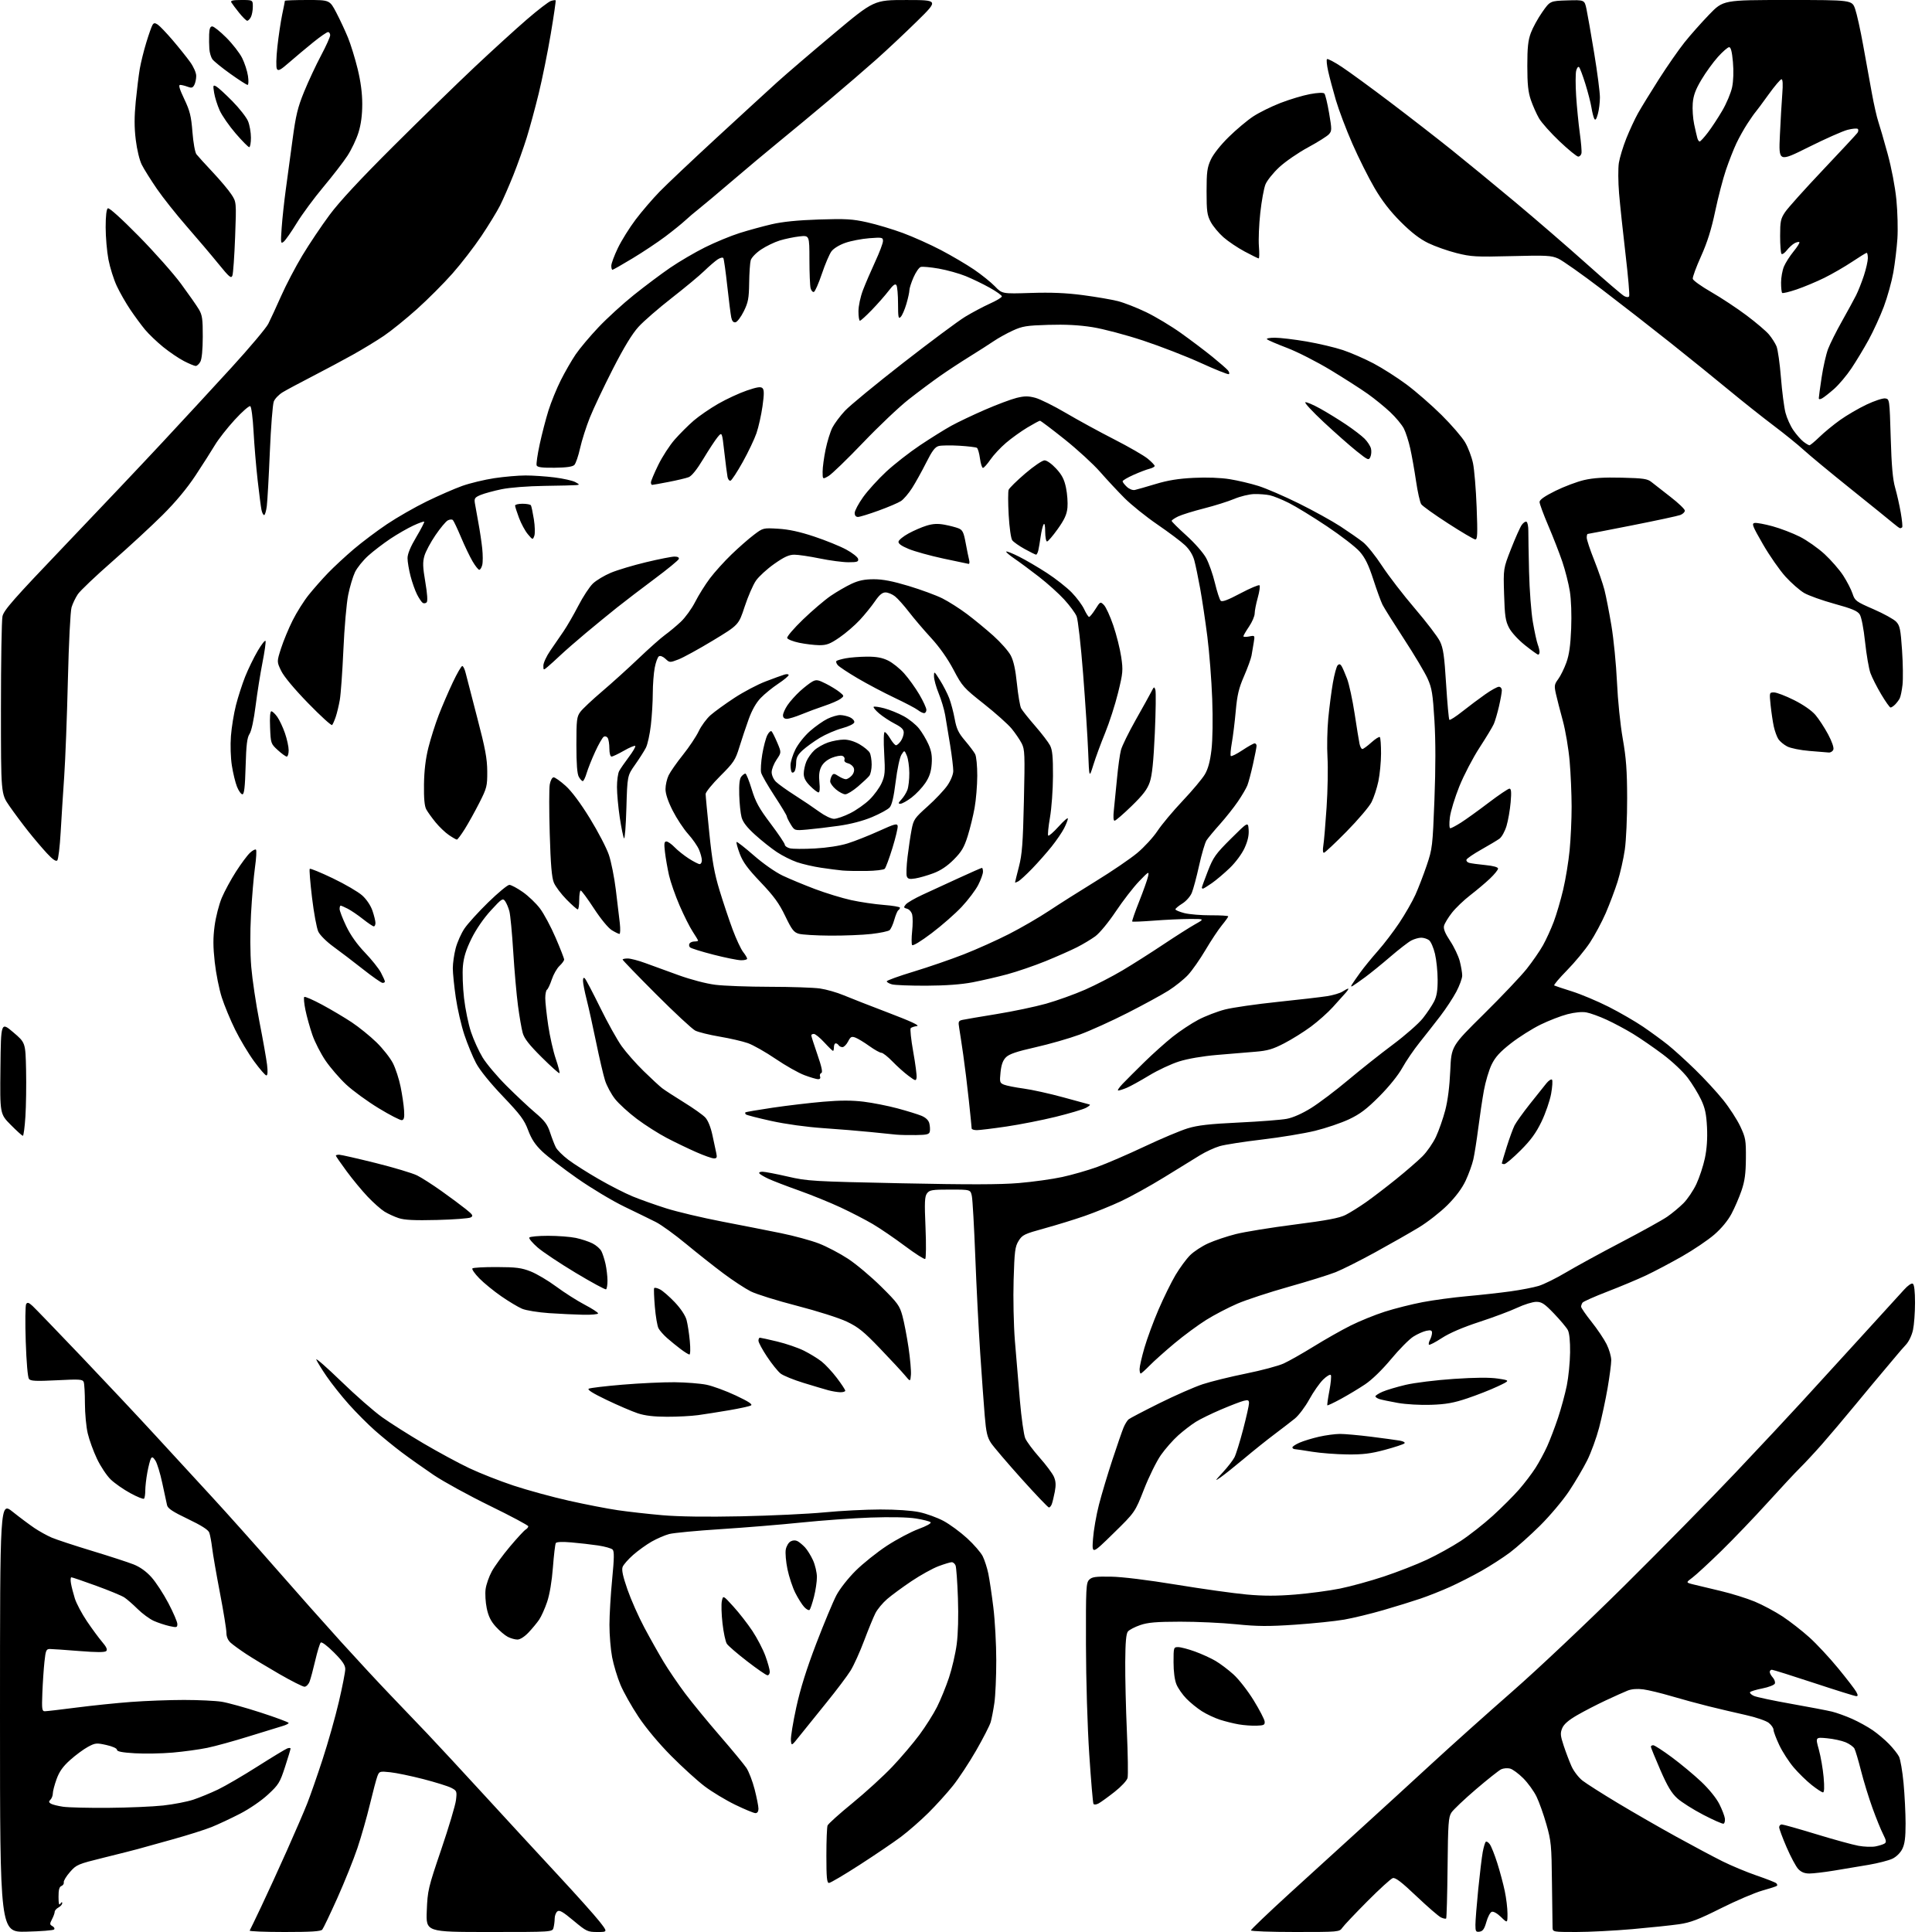 <?xml version="1.0" encoding="UTF-8" standalone="no"?>
<svg 
  version="1.1" 
  xmlns="http://www.w3.org/2000/svg" 
  xmlns:xlink="http://www.w3.org/1999/xlink" 
  xmlns:svg="http://www.w3.org/2000/svg"
  xmlns:rdf="http://www.w3.org/1999/02/22-rdf-syntax-ns#"
  xmlns:cc="http://creativecommons.org/ns#"
  xmlns:dc="http://purl.org/dc/elements/1.1/"
  viewBox="0 0 1024 1024"
  width="1024"
  height="1024"
>
<style>svg {background-color: white; }</style>"
<path stroke="none" fill="black" fill-rule="evenodd" d="M13.92,1023.83C0.00,1024.15 0.00,1024.15 0.00,910.03C0.00,795.91 0.00,795.91 6.75,801.30C10.46,804.26 15.62,808.11 18.20,809.86C20.79,811.60 24.93,813.90 27.40,814.96C29.88,816.02 39.46,819.18 48.70,821.98C57.94,824.78 67.87,828.02 70.77,829.16C74.22,830.53 77.50,832.87 80.27,835.96C82.60,838.56 86.64,844.74 89.25,849.71C91.86,854.68 94.00,859.65 94.00,860.76C94.00,862.63 93.66,862.71 89.76,861.84C87.43,861.31 83.72,860.08 81.51,859.10C79.31,858.11 75.46,855.29 72.96,852.82C70.46,850.34 67.27,847.57 65.87,846.65C64.46,845.73 57.76,842.96 50.97,840.49C44.18,838.02 38.27,836.00 37.83,836.00C37.40,836.00 37.30,837.46 37.62,839.25C37.93,841.04 38.85,844.63 39.67,847.24C40.49,849.85 43.35,855.25 46.04,859.24C48.73,863.23 52.38,868.19 54.15,870.26C56.41,872.90 57.06,874.34 56.32,875.08C55.58,875.82 51.28,875.82 41.93,875.07C34.60,874.48 27.63,874.00 26.44,874.00C24.51,874.00 24.20,874.72 23.56,880.75C23.16,884.46 22.66,891.89 22.45,897.25C22.11,905.95 22.25,907.00 23.78,907.00C24.73,906.99 32.25,906.12 40.50,905.05C48.75,903.98 61.80,902.63 69.50,902.06C77.20,901.48 89.80,901.01 97.50,901.01C105.20,901.01 114.20,901.44 117.50,901.96C120.80,902.49 130.13,905.07 138.24,907.71C146.34,910.34 152.98,912.82 152.99,913.20C152.99,913.59 151.54,914.32 149.75,914.83C147.96,915.35 139.97,917.80 132.00,920.29C124.03,922.78 114.05,925.53 109.83,926.40C105.62,927.27 97.37,928.40 91.52,928.91C85.66,929.42 76.63,929.58 71.44,929.27C64.72,928.87 62.00,928.34 62.00,927.42C62.00,926.68 59.63,925.61 56.38,924.89C51.16,923.72 50.47,923.79 46.63,925.86C44.36,927.08 40.13,930.20 37.23,932.79C33.34,936.27 31.45,938.93 29.98,942.99C28.89,946.00 28.00,949.40 28.00,950.54C28.00,951.67 27.44,953.16 26.76,953.84C25.77,954.83 25.81,955.26 26.96,955.98C27.75,956.47 30.68,957.20 33.45,957.61C36.23,958.01 47.05,958.28 57.50,958.19C67.95,958.11 81.00,957.55 86.50,956.95C92.00,956.34 99.20,954.95 102.50,953.85C105.80,952.75 111.65,950.34 115.50,948.50C119.35,946.66 128.80,941.15 136.50,936.25C144.20,931.36 151.29,927.07 152.25,926.71C153.21,926.35 154.00,926.39 154.00,926.79C154.00,927.19 152.68,931.56 151.07,936.51C148.37,944.81 147.68,945.94 142.01,951.18C138.50,954.44 132.17,958.77 127.19,961.33C122.41,963.79 115.65,966.96 112.18,968.36C108.70,969.77 99.25,972.75 91.18,974.99C83.10,977.23 74.92,979.50 73.00,980.04C71.08,980.58 63.01,982.62 55.07,984.58C41.18,988.01 40.51,988.30 37.07,992.23C35.11,994.47 33.63,996.92 33.80,997.67C33.96,998.42 33.40,999.29 32.55,999.62C31.43,1000.05 31.00,1001.63 31.02,1005.36C31.03,1009.05 31.30,1010.08 32.00,1009.00C32.61,1008.06 32.98,1007.95 32.98,1008.71C32.99,1009.38 32.10,1010.41 31.00,1011.00C29.90,1011.59 29.00,1012.62 28.99,1013.29C28.99,1013.95 28.35,1015.73 27.56,1017.24C26.29,1019.68 26.31,1020.08 27.81,1020.91C28.73,1021.43 29.11,1022.22 28.66,1022.67C28.21,1023.13 21.58,1023.65 13.92,1023.83zM150.82,1024.00C140.40,1024.00 132.08,1023.66 132.33,1023.25C132.58,1022.84 135.35,1017.10 138.48,1010.50C141.62,1003.90 147.73,990.56 152.06,980.85C156.39,971.15 161.25,959.90 162.84,955.85C164.44,951.81 168.11,941.30 170.98,932.50C173.86,923.70 177.74,909.98 179.60,902.00C181.47,894.02 182.99,886.23 183.00,884.67C183.00,882.54 181.50,880.34 176.94,875.78C173.39,872.23 170.51,870.09 169.99,870.61C169.50,871.10 168.20,875.34 167.11,880.02C166.02,884.71 164.66,889.77 164.09,891.27C163.52,892.77 162.30,894.00 161.39,894.00C160.48,894.00 154.50,890.99 148.12,887.31C141.73,883.63 133.80,878.84 130.50,876.67C127.20,874.49 123.49,871.80 122.25,870.68C120.79,869.36 120.00,867.50 120.00,865.38C120.00,863.57 118.46,854.09 116.58,844.30C114.70,834.51 112.84,823.80 112.45,820.50C112.05,817.20 111.36,813.51 110.91,812.30C110.35,810.80 106.74,808.51 99.57,805.08C91.56,801.26 88.93,799.51 88.54,797.78C88.25,796.53 87.12,791.26 86.02,786.09C84.92,780.91 83.28,775.56 82.39,774.18C81.11,772.23 80.58,772.00 79.97,773.10C79.54,773.87 78.70,777.17 78.09,780.43C77.49,783.70 77.00,788.01 77.00,790.02C77.00,792.02 76.70,793.97 76.33,794.33C75.97,794.70 72.70,793.39 69.08,791.41C65.46,789.44 60.78,786.18 58.69,784.16C56.59,782.15 53.32,777.24 51.43,773.26C49.53,769.27 47.32,763.20 46.51,759.76C45.69,756.32 45.02,749.15 45.01,743.83C45.01,738.51 44.72,733.42 44.37,732.52C43.81,731.05 42.23,730.95 30.10,731.57C19.08,732.12 16.25,731.99 15.36,730.88C14.70,730.06 14.01,722.02 13.64,711.00C13.30,700.83 13.40,691.90 13.87,691.17C14.53,690.13 15.25,690.35 17.24,692.17C18.62,693.45 30.28,705.53 43.13,719.01C55.98,732.50 73.70,751.37 82.50,760.96C91.30,770.55 104.75,785.17 112.39,793.45C120.03,801.73 135.10,818.60 145.89,830.94C156.67,843.29 172.46,861.06 180.96,870.44C189.46,879.82 201.18,892.45 207.00,898.50C212.81,904.55 221.64,913.77 226.60,919.00C231.57,924.23 245.33,939.08 257.18,952.00C269.03,964.92 286.45,983.83 295.90,994.00C305.35,1004.17 315.12,1015.09 317.61,1018.25C322.13,1024.00 322.13,1024.00 316.66,1024.00C311.43,1024.00 310.86,1023.73 303.97,1017.98C298.26,1013.21 296.47,1012.19 295.38,1013.10C294.62,1013.73 293.99,1015.43 293.99,1016.87C293.98,1018.32 293.70,1020.51 293.37,1021.75C292.77,1024.00 292.77,1024.00 259.26,1024.00C225.75,1024.00 225.75,1024.00 226.20,1012.75C226.63,1001.95 226.94,1000.64 233.87,980.24C237.85,968.55 241.36,956.78 241.68,954.08C242.23,949.38 242.13,949.12 239.16,947.58C237.46,946.70 230.78,944.62 224.32,942.95C217.86,941.29 209.98,939.65 206.81,939.32C201.24,938.74 201.02,938.81 200.02,941.44C199.45,942.94 197.67,949.64 196.06,956.33C194.46,963.02 191.48,973.45 189.45,979.50C187.42,985.55 182.63,997.46 178.82,1005.97C175.00,1014.48 171.40,1022.02 170.82,1022.72C170.02,1023.68 164.98,1024.00 150.82,1024.00zM686.44,1024.00C673.55,1024.00 663.00,1023.61 663.00,1023.14C663.00,1022.67 672.11,1013.96 683.25,1003.78C694.39,993.61 711.63,977.91 721.56,968.89C731.49,959.88 748.18,944.60 758.65,934.95C769.12,925.29 788.45,907.99 801.59,896.49C814.81,884.94 841.32,859.91 860.87,840.54C880.32,821.27 906.88,794.25 919.89,780.50C932.90,766.75 948.68,749.88 954.96,743.00C961.24,736.12 975.21,720.83 986.02,709.00C996.83,697.17 1007.25,685.74 1009.17,683.59C1011.24,681.28 1013.15,679.98 1013.84,680.40C1014.59,680.86 1015.00,684.46 1015.00,690.51C1015.00,695.68 1014.52,702.14 1013.93,704.87C1013.31,707.76 1011.74,711.05 1010.18,712.72C1008.71,714.30 1006.38,716.97 1005.00,718.67C1003.62,720.36 1000.62,723.94 998.32,726.62C996.02,729.30 989.32,737.35 983.43,744.50C977.54,751.65 969.54,761.10 965.67,765.50C961.79,769.90 956.56,775.52 954.05,778.00C951.53,780.48 943.77,788.80 936.80,796.50C929.83,804.20 918.81,815.69 912.32,822.04C905.82,828.39 898.92,834.75 897.00,836.18C893.50,838.78 893.50,838.78 897.50,839.78C899.70,840.33 906.23,841.89 912.00,843.25C917.77,844.62 925.92,847.16 930.10,848.90C934.28,850.64 940.91,854.19 944.83,856.78C948.75,859.38 955.11,864.33 958.96,867.80C962.82,871.26 969.73,878.69 974.33,884.30C978.93,889.91 983.23,895.51 983.88,896.75C984.81,898.50 984.80,899.00 983.84,899.00C983.17,899.00 973.08,895.85 961.43,892.00C949.78,888.15 939.74,885.00 939.12,885.00C938.51,885.00 938.00,885.53 938.00,886.17C938.00,886.82 938.73,888.15 939.62,889.13C940.51,890.12 941.00,891.55 940.71,892.32C940.42,893.08 937.45,894.24 934.12,894.90C930.79,895.55 927.84,896.45 927.56,896.90C927.29,897.34 928.20,898.23 929.59,898.86C930.99,899.50 939.86,901.38 949.31,903.05C958.76,904.73 968.51,906.59 970.99,907.19C973.47,907.80 978.28,909.53 981.69,911.05C985.09,912.57 989.99,915.27 992.58,917.06C995.17,918.84 999.06,922.12 1001.22,924.35C1003.39,926.58 1005.76,929.57 1006.50,931.01C1007.24,932.44 1008.33,938.76 1008.92,945.05C1009.51,951.35 1009.99,961.00 1010.00,966.50C1010.00,974.02 1009.56,977.37 1008.25,980.00C1007.22,982.07 1005.07,984.18 1003.00,985.16C1001.08,986.08 995.45,987.52 990.50,988.38C985.55,989.23 977.26,990.62 972.07,991.46C966.89,992.31 961.01,993.00 959.00,993.00C956.45,993.00 954.68,992.28 953.11,990.62C951.88,989.31 949.11,984.13 946.94,979.10C944.77,974.08 943.00,969.30 943.00,968.48C943.00,967.67 943.62,967.00 944.37,967.00C945.12,967.00 953.33,969.32 962.62,972.15C971.90,974.99 981.99,977.76 985.03,978.31C988.07,978.86 992.12,979.01 994.03,978.64C995.94,978.27 998.10,977.59 998.84,977.12C999.92,976.43 999.78,975.49 998.08,972.15C996.92,969.89 994.39,963.64 992.45,958.28C990.50,952.91 987.78,944.05 986.39,938.58C985.01,933.10 983.43,927.81 982.90,926.81C982.36,925.81 980.26,924.30 978.21,923.44C976.17,922.59 971.73,921.62 968.35,921.31C962.19,920.73 962.19,920.73 964.03,927.34C965.03,930.97 966.17,937.56 966.56,941.97C967.02,947.31 966.91,950.00 966.22,950.00C965.65,950.00 962.97,948.25 960.27,946.12C957.56,943.98 953.27,939.80 950.73,936.82C948.19,933.85 944.74,928.51 943.06,924.96C941.38,921.41 940.00,917.75 940.00,916.82C940.00,915.90 938.85,914.24 937.44,913.13C936.02,912.02 930.54,910.15 925.19,908.97C919.86,907.79 911.00,905.70 905.50,904.34C900.00,902.97 891.10,900.55 885.72,898.96C880.35,897.37 873.72,895.77 870.99,895.40C867.82,894.98 864.85,895.21 862.76,896.02C860.97,896.73 855.67,899.10 851.00,901.29C846.33,903.48 839.52,907.00 835.89,909.10C831.30,911.76 828.88,913.87 828.00,915.99C826.91,918.62 827.02,919.92 828.80,925.28C829.93,928.70 831.79,933.60 832.94,936.18C834.09,938.75 836.71,942.16 838.76,943.76C840.82,945.36 849.25,950.72 857.50,955.68C865.75,960.64 879.66,968.64 888.41,973.46C897.16,978.29 908.20,984.16 912.93,986.52C917.67,988.88 925.81,992.27 931.02,994.06C936.24,995.85 940.92,997.68 941.43,998.14C941.95,998.59 942.12,999.21 941.83,999.51C941.53,999.81 938.05,1000.94 934.10,1002.04C930.15,1003.14 920.28,1007.35 912.17,1011.41C900.20,1017.41 896.02,1019.00 889.96,1019.88C885.86,1020.47 874.72,1021.64 865.20,1022.48C855.69,1023.31 842.30,1024.00 835.45,1024.00C823.24,1024.00 823.00,1023.96 822.89,1021.75C822.84,1020.51 822.69,1009.83 822.57,998.00C822.36,978.02 822.15,975.83 819.64,967.00C818.16,961.77 815.80,955.14 814.40,952.26C813.01,949.38 809.83,944.99 807.35,942.51C804.87,940.03 801.72,937.72 800.35,937.37C798.97,937.03 796.87,937.20 795.68,937.75C794.48,938.31 788.45,943.09 782.28,948.37C776.10,953.66 770.25,959.21 769.28,960.70C767.71,963.09 767.47,966.48 767.24,989.89C767.09,1004.45 766.75,1016.58 766.49,1016.84C766.22,1017.11 764.99,1016.86 763.75,1016.28C762.51,1015.71 756.67,1010.65 750.77,1005.05C742.78,997.46 739.57,995.00 738.19,995.44C737.18,995.76 731.09,1001.31 724.68,1007.76C718.26,1014.22 712.30,1020.51 711.45,1021.75C709.90,1023.97 709.63,1024.00 686.44,1024.00zM784.22,1023.82C782.25,1024.10 782.00,1023.70 782.00,1020.21C782.00,1018.05 782.68,1009.53 783.50,1001.28C784.33,993.03 785.40,984.17 785.88,981.59C786.37,979.02 787.08,976.59 787.46,976.21C787.85,975.82 788.82,976.39 789.61,977.48C790.41,978.57 792.20,983.07 793.59,987.48C794.99,991.89 796.78,998.57 797.56,1002.32C798.35,1006.06 799.00,1011.44 799.00,1014.26C799.00,1019.39 799.00,1019.39 795.57,1016.06C793.53,1014.09 791.53,1012.97 790.64,1013.31C789.82,1013.62 788.54,1016.04 787.80,1018.69C786.76,1022.38 785.92,1023.57 784.22,1023.82zM439.38,998.00C438.27,998.00 438.00,995.18 438.00,983.58C438.00,975.65 438.28,968.44 438.62,967.56C438.95,966.68 444.92,961.31 451.87,955.64C458.81,949.96 468.29,941.31 472.93,936.41C477.57,931.51 484.03,923.91 487.28,919.53C490.53,915.15 494.74,908.50 496.63,904.74C498.52,900.99 501.37,894.00 502.97,889.21C504.57,884.42 506.42,876.45 507.07,871.50C507.81,865.93 508.06,856.59 507.72,847.00C507.42,838.48 506.86,830.71 506.48,829.75C506.10,828.79 505.18,828.00 504.43,828.00C503.68,828.00 500.54,828.95 497.44,830.11C494.34,831.27 487.92,834.83 483.15,838.02C478.39,841.22 472.57,845.49 470.22,847.52C467.86,849.55 465.06,852.92 464.00,854.99C462.94,857.07 460.26,863.61 458.03,869.53C455.81,875.45 452.58,882.59 450.86,885.40C449.13,888.20 443.40,895.82 438.11,902.33C432.82,908.83 426.48,916.70 424.00,919.83C419.50,925.50 419.50,925.50 419.20,922.41C419.03,920.71 420.32,912.84 422.05,904.91C424.23,894.95 427.52,884.47 432.68,871.00C436.79,860.27 441.58,848.80 443.32,845.50C445.11,842.10 449.54,836.47 453.54,832.50C457.42,828.65 464.85,822.71 470.05,819.30C475.25,815.90 482.79,811.90 486.81,810.42C491.16,808.81 493.76,807.36 493.22,806.82C492.72,806.32 489.21,805.43 485.41,804.83C481.15,804.15 471.97,803.97 461.50,804.33C452.15,804.66 435.65,805.85 424.83,806.96C414.01,808.08 394.74,809.66 382.01,810.48C369.28,811.29 356.98,812.46 354.68,813.07C352.38,813.68 348.21,815.48 345.41,817.07C342.62,818.66 338.19,821.84 335.58,824.14C332.97,826.44 330.45,829.31 330.00,830.51C329.40,832.07 330.15,835.53 332.58,842.51C334.46,847.91 338.47,856.96 341.50,862.62C344.52,868.29 349.10,876.43 351.67,880.71C354.25,884.99 359.38,892.55 363.09,897.50C366.80,902.45 375.10,912.58 381.54,920.00C387.97,927.42 394.30,935.09 395.60,937.02C396.90,938.96 398.87,944.10 399.98,948.43C401.09,952.77 402.00,957.37 402.00,958.66C402.00,960.13 401.41,961.00 400.41,961.00C399.54,961.00 394.70,959.00 389.66,956.55C384.62,954.10 377.35,949.71 373.50,946.80C369.65,943.89 361.66,936.63 355.75,930.68C349.22,924.09 342.42,915.96 338.41,909.94C334.79,904.50 330.49,896.87 328.86,892.98C327.22,889.09 325.24,882.52 324.44,878.37C323.65,874.22 323.01,866.48 323.02,861.16C323.03,855.85 323.68,844.98 324.46,837.00C325.55,825.82 325.60,822.23 324.69,821.30C324.03,820.64 320.57,819.67 317.00,819.13C313.43,818.60 307.06,817.87 302.86,817.51C298.06,817.09 294.98,817.23 294.59,817.86C294.24,818.42 293.56,824.21 293.06,830.73C292.51,838.05 291.33,845.05 290.00,849.00C288.81,852.53 286.90,856.79 285.76,858.46C284.62,860.13 282.09,863.19 280.14,865.25C278.00,867.51 275.66,869.00 274.25,869.00C272.96,869.00 270.65,868.35 269.13,867.56C267.60,866.78 264.74,864.34 262.77,862.16C260.16,859.28 258.85,856.61 257.98,852.41C257.32,849.23 257.05,844.63 257.39,842.21C257.72,839.78 259.20,835.57 260.67,832.87C262.14,830.16 266.47,824.25 270.28,819.72C274.09,815.20 277.84,811.14 278.61,810.70C279.37,810.26 280.00,809.48 280.00,808.97C280.00,808.46 270.89,803.60 259.75,798.16C248.61,792.73 235.14,785.34 229.81,781.75C224.49,778.15 216.84,772.73 212.81,769.70C208.79,766.67 202.46,761.50 198.74,758.21C195.02,754.93 188.81,748.70 184.94,744.37C181.07,740.04 175.75,733.35 173.12,729.50C170.48,725.65 168.02,721.64 167.63,720.59C167.25,719.54 173.17,724.72 180.78,732.09C188.38,739.47 198.18,748.05 202.55,751.17C206.92,754.29 216.80,760.54 224.50,765.07C232.20,769.60 243.05,775.47 248.62,778.11C254.18,780.76 264.75,784.92 272.12,787.37C279.48,789.81 292.70,793.43 301.50,795.40C310.30,797.38 322.00,799.65 327.50,800.45C333.00,801.25 343.57,802.44 351.00,803.09C359.83,803.86 374.36,804.06 393.00,803.67C408.68,803.34 428.48,802.40 437.00,801.58C445.52,800.75 458.80,800.07 466.50,800.06C474.93,800.04 483.19,800.61 487.27,801.47C490.99,802.26 496.74,804.34 500.04,806.10C503.34,807.86 508.97,811.99 512.56,815.28C516.16,818.57 519.90,822.89 520.88,824.88C521.86,826.87 523.19,830.98 523.82,834.00C524.45,837.02 525.66,845.12 526.50,852.00C527.35,858.88 528.04,871.49 528.04,880.04C528.05,888.59 527.60,898.71 527.05,902.54C526.49,906.37 525.61,910.98 525.08,912.78C524.55,914.58 521.09,921.33 517.39,927.78C513.68,934.23 508.14,942.64 505.07,946.48C502.01,950.32 496.16,956.78 492.08,960.84C487.99,964.89 481.47,970.60 477.58,973.52C473.68,976.44 463.81,983.14 455.63,988.41C447.45,993.69 440.14,998.00 439.38,998.00zM913.50,966.60C912.95,966.78 908.13,964.66 902.80,961.89C897.46,959.12 891.27,955.20 889.03,953.18C885.93,950.37 883.78,946.79 879.98,938.05C877.24,931.75 875.00,926.24 875.00,925.80C875.00,925.36 875.56,925.00 876.25,925.01C876.94,925.01 881.38,927.89 886.12,931.40C890.86,934.91 897.86,940.73 901.67,944.33C905.79,948.22 909.69,953.03 911.28,956.19C912.75,959.11 914.08,962.58 914.23,963.89C914.38,965.20 914.05,966.43 913.50,966.60zM582.27,955.86C581.03,956.52 579.88,956.62 579.56,956.10C579.25,955.60 578.25,943.78 577.33,929.84C576.36,915.21 575.62,890.67 575.58,871.79C575.51,841.65 575.64,838.94 577.29,837.29C578.78,835.79 580.66,835.53 588.79,835.66C594.71,835.75 608.24,837.41 623.50,839.91C637.25,842.17 654.03,844.52 660.80,845.13C669.77,845.94 676.73,845.94 686.53,845.14C693.92,844.54 704.59,843.11 710.24,841.97C715.88,840.83 726.35,837.95 733.51,835.57C740.67,833.19 750.89,829.20 756.23,826.70C761.57,824.21 769.67,819.72 774.22,816.74C778.77,813.75 786.41,807.75 791.19,803.41C795.97,799.06 802.23,792.80 805.11,789.50C807.99,786.20 811.90,781.06 813.81,778.08C815.72,775.10 818.52,769.92 820.03,766.58C821.54,763.24 824.13,756.45 825.78,751.50C827.43,746.55 829.52,738.85 830.43,734.39C831.33,729.93 832.12,722.03 832.18,716.84C832.24,710.80 831.81,706.50 830.97,704.94C830.26,703.60 826.97,699.69 823.68,696.25C818.61,690.96 817.15,690.00 814.25,690.00C812.37,690.00 807.83,691.41 804.16,693.13C800.50,694.85 791.43,698.25 784.00,700.67C775.26,703.53 768.29,706.53 764.22,709.18C760.77,711.43 757.69,713.03 757.39,712.72C757.09,712.42 757.32,711.26 757.92,710.15C758.51,709.04 759.00,707.37 759.00,706.44C759.00,705.10 758.39,704.87 756.03,705.34C754.39,705.67 751.27,707.06 749.09,708.44C746.92,709.82 741.61,715.17 737.32,720.34C732.55,726.07 727.16,731.31 723.50,733.75C720.20,735.96 714.43,739.43 710.67,741.47C706.92,743.51 703.70,745.03 703.52,744.84C703.34,744.65 703.83,741.19 704.60,737.15C705.36,733.11 705.72,729.36 705.38,728.81C705.05,728.27 703.23,729.32 701.35,731.15C699.47,732.97 696.15,737.71 693.97,741.67C691.80,745.63 688.33,750.24 686.26,751.90C684.19,753.57 679.35,757.30 675.50,760.19C671.65,763.07 664.45,768.83 659.50,772.99C654.55,777.14 648.92,781.63 647.00,782.96C643.71,785.24 643.78,785.09 648.14,780.35C650.70,777.58 653.46,774.01 654.29,772.41C655.11,770.81 657.18,764.15 658.89,757.60C660.60,751.06 662.00,744.82 662.00,743.74C662.00,742.11 661.54,741.89 659.25,742.44C657.74,742.81 652.34,744.87 647.26,747.04C642.17,749.20 636.10,752.17 633.76,753.64C631.41,755.11 627.25,758.31 624.50,760.76C621.75,763.21 617.61,767.91 615.30,771.21C612.99,774.51 608.96,782.67 606.35,789.35C601.59,801.50 601.59,801.50 590.16,812.69C578.73,823.89 578.73,823.89 579.31,815.69C579.63,811.19 581.05,803.00 582.47,797.50C583.89,792.00 587.09,781.30 589.59,773.73C592.08,766.16 594.74,758.47 595.50,756.65C596.26,754.83 597.47,752.86 598.19,752.27C598.91,751.68 606.25,747.84 614.50,743.74C622.75,739.64 633.10,735.10 637.50,733.65C641.90,732.20 652.21,729.67 660.41,728.01C668.62,726.35 677.62,723.95 680.41,722.66C683.21,721.38 690.36,717.32 696.31,713.65C702.25,709.97 711.02,705.00 715.81,702.60C720.59,700.21 728.77,696.88 734.00,695.21C739.23,693.54 748.23,691.27 754.00,690.17C759.77,689.07 770.35,687.65 777.50,687.01C784.65,686.37 795.00,685.22 800.50,684.46C806.00,683.70 812.75,682.40 815.50,681.57C818.25,680.74 824.77,677.52 830.00,674.41C835.23,671.30 848.38,664.11 859.23,658.44C870.08,652.77 881.06,646.68 883.63,644.91C886.20,643.14 890.08,639.92 892.25,637.75C894.42,635.58 897.51,630.99 899.12,627.56C900.73,624.12 902.75,617.98 903.62,613.91C904.66,608.99 905.04,603.47 904.75,597.50C904.39,590.40 903.73,587.29 901.58,582.76C900.08,579.60 896.91,574.42 894.53,571.26C892.09,568.02 886.32,562.59 881.35,558.85C876.48,555.20 869.35,550.29 865.50,547.94C861.65,545.59 855.35,542.23 851.50,540.46C847.65,538.69 842.83,536.95 840.79,536.59C838.51,536.18 834.66,536.55 830.79,537.55C827.33,538.44 820.90,540.93 816.50,543.08C812.10,545.23 805.05,549.69 800.83,552.98C795.00,557.54 792.54,560.24 790.59,564.24C789.18,567.13 787.34,573.33 786.49,578.00C785.65,582.67 784.30,591.67 783.50,598.00C782.69,604.33 781.52,611.75 780.90,614.50C780.28,617.25 778.44,622.31 776.83,625.76C774.90,629.88 771.59,634.31 767.14,638.76C763.43,642.46 756.59,647.80 751.95,650.61C747.30,653.42 736.95,659.32 728.94,663.71C720.93,668.11 711.48,672.86 707.94,674.27C704.40,675.68 693.17,679.18 683.00,682.04C672.83,684.90 660.58,688.92 655.80,690.98C651.01,693.04 643.61,696.90 639.35,699.56C635.09,702.22 627.53,707.79 622.56,711.94C617.58,716.10 611.63,721.41 609.34,723.75C607.05,726.09 604.91,728.00 604.59,728.00C604.27,728.00 604.00,726.93 604.00,725.61C604.00,724.30 605.16,719.24 606.57,714.36C607.98,709.49 611.35,700.36 614.06,694.07C616.77,687.79 620.81,679.56 623.05,675.79C625.29,672.03 628.75,667.32 630.74,665.33C632.72,663.34 637.08,660.48 640.43,658.98C643.77,657.47 650.33,655.27 655.00,654.09C659.67,652.91 673.70,650.63 686.16,649.04C703.27,646.85 709.88,645.60 713.16,643.95C715.55,642.74 720.42,639.70 724.00,637.19C727.58,634.67 734.77,629.17 740.00,624.95C745.23,620.74 751.48,615.31 753.91,612.89C756.33,610.48 759.57,605.80 761.10,602.50C762.64,599.20 764.84,592.90 766.00,588.50C767.35,583.36 768.30,575.85 768.67,567.50C769.23,554.50 769.23,554.50 786.44,537.50C795.90,528.15 806.15,517.35 809.20,513.50C812.26,509.65 816.14,504.02 817.83,501.00C819.52,497.98 822.08,492.37 823.52,488.54C824.96,484.72 827.21,477.07 828.51,471.54C829.82,466.02 831.36,456.58 831.94,450.58C832.52,444.57 833.00,434.22 832.99,427.58C832.98,420.93 832.52,410.10 831.95,403.50C831.38,396.90 829.75,387.23 828.33,382.00C826.90,376.77 825.25,370.37 824.67,367.76C823.71,363.47 823.83,362.73 825.88,359.95C827.13,358.26 829.07,354.32 830.20,351.19C831.69,347.07 832.39,342.09 832.75,333.17C833.05,325.80 832.76,317.82 832.04,313.36C831.38,309.26 829.59,302.21 828.06,297.70C826.53,293.19 823.19,284.62 820.64,278.65C818.09,272.69 816.00,267.02 816.00,266.07C816.00,264.88 818.68,263.00 824.37,260.18C828.97,257.90 835.82,255.32 839.59,254.44C844.53,253.30 850.13,252.94 859.65,253.18C871.08,253.46 873.20,253.77 875.33,255.50C876.69,256.60 881.22,260.14 885.40,263.37C889.58,266.60 893.00,269.87 893.00,270.65C893.00,271.42 891.92,272.46 890.60,272.96C889.28,273.47 877.80,275.93 865.10,278.44C852.39,280.95 841.77,283.00 841.50,283.00C841.22,283.00 841.00,283.89 841.00,284.98C841.00,286.07 842.77,291.41 844.94,296.84C847.10,302.28 849.55,309.37 850.38,312.61C851.21,315.85 852.87,324.35 854.07,331.50C855.27,338.65 856.60,352.15 857.03,361.50C857.47,371.20 858.78,384.08 860.09,391.50C861.90,401.81 862.38,408.33 862.42,423.00C862.45,433.18 861.89,445.49 861.18,450.36C860.47,455.24 858.75,462.86 857.35,467.30C855.94,471.74 853.12,479.23 851.08,483.95C849.03,488.66 845.26,495.71 842.69,499.61C840.12,503.50 834.65,510.12 830.53,514.30C826.42,518.49 823.37,522.10 823.77,522.32C824.17,522.54 828.41,523.96 833.19,525.46C837.97,526.97 846.71,530.64 852.60,533.62C858.49,536.60 866.73,541.37 870.91,544.21C875.08,547.06 880.98,551.36 884.00,553.78C887.02,556.20 893.51,562.08 898.40,566.84C903.30,571.60 910.01,578.88 913.31,583.00C916.62,587.12 920.70,593.42 922.38,597.00C925.21,603.01 925.43,604.29 925.36,614.00C925.29,622.08 924.76,626.00 923.05,631.00C921.83,634.58 919.44,640.12 917.74,643.32C915.80,646.97 912.38,651.11 908.57,654.40C905.23,657.29 897.55,662.48 891.50,665.92C885.45,669.36 876.90,673.88 872.50,675.96C868.10,678.03 858.88,681.90 852.00,684.55C845.12,687.20 839.17,689.85 838.77,690.44C838.36,691.02 838.02,691.98 838.02,692.57C838.01,693.16 840.49,696.76 843.53,700.57C846.57,704.38 850.17,709.73 851.53,712.45C852.89,715.17 854.00,718.99 853.99,720.95C853.99,722.90 853.12,729.54 852.06,735.71C851.00,741.87 848.97,751.32 847.56,756.71C846.15,762.09 843.31,769.88 841.26,774.00C839.20,778.12 834.87,785.48 831.64,790.34C828.40,795.20 821.50,803.40 816.31,808.56C811.12,813.71 803.90,820.16 800.26,822.89C796.63,825.61 789.79,830.01 785.08,832.67C780.37,835.33 772.91,839.12 768.51,841.10C764.10,843.09 757.10,845.87 752.95,847.28C748.79,848.70 739.93,851.45 733.26,853.38C726.59,855.32 717.22,857.59 712.44,858.43C707.67,859.26 695.95,860.47 686.41,861.12C672.24,862.08 666.53,862.04 655.28,860.90C647.70,860.13 634.30,859.51 625.50,859.53C612.84,859.55 608.42,859.93 604.33,861.33C601.48,862.31 598.56,863.83 597.83,864.71C596.87,865.86 596.47,870.37 596.40,880.90C596.34,888.93 596.73,905.49 597.27,917.69C597.81,929.90 597.97,940.99 597.63,942.35C597.28,943.74 594.28,946.96 590.71,949.76C587.25,952.48 583.45,955.22 582.27,955.86zM666.00,914.65C663.52,914.74 659.28,914.43 656.58,913.96C653.87,913.50 649.37,912.38 646.58,911.48C643.78,910.57 639.48,908.55 637.00,906.97C634.52,905.40 630.83,902.39 628.80,900.30C626.76,898.21 624.40,894.83 623.55,892.78C622.59,890.47 622.00,886.02 622.00,881.03C622.00,873.17 622.05,873.00 624.45,873.00C625.80,873.00 629.80,874.05 633.32,875.33C636.85,876.61 641.74,878.83 644.19,880.27C646.64,881.70 650.94,884.93 653.73,887.45C656.53,889.96 661.35,896.14 664.45,901.18C667.55,906.22 670.18,911.28 670.29,912.42C670.47,914.23 669.91,914.52 666.00,914.65zM406.75,887.93C406.06,887.89 401.24,884.56 396.03,880.53C390.82,876.51 385.96,872.33 385.25,871.25C384.53,870.16 383.49,865.30 382.94,860.43C382.38,855.57 382.23,850.22 382.60,848.55C383.27,845.51 383.27,845.51 388.72,851.51C391.72,854.80 396.24,860.61 398.77,864.41C401.29,868.21 404.41,874.19 405.68,877.70C406.96,881.22 408.00,884.97 408.00,886.05C408.00,887.12 407.44,887.97 406.75,887.93zM429.11,853.26C428.70,853.68 427.42,853.01 426.26,851.76C425.10,850.52 422.97,847.14 421.52,844.25C420.07,841.36 418.21,835.73 417.38,831.75C416.55,827.76 416.14,823.05 416.48,821.26C416.81,819.48 417.97,817.55 419.04,816.98C420.30,816.30 421.63,816.27 422.75,816.87C423.71,817.39 425.48,818.87 426.69,820.16C427.89,821.45 429.79,824.52 430.92,827.00C432.04,829.48 432.97,833.46 432.98,835.86C432.99,838.25 432.29,842.98 431.42,846.36C430.55,849.74 429.51,852.84 429.11,853.26zM555.95,799.00C555.49,799.00 548.94,792.14 541.40,783.75C533.87,775.36 526.60,766.84 525.26,764.82C523.27,761.81 522.66,759.16 521.92,750.32C521.43,744.37 520.34,729.38 519.52,717.00C518.69,704.62 517.52,681.67 516.92,666.00C516.31,650.33 515.50,635.92 515.11,634.00C514.40,630.50 514.40,630.50 503.62,630.50C494.00,630.50 492.68,630.72 491.34,632.50C490.09,634.18 489.96,637.11 490.54,650.62C490.92,659.49 490.84,666.98 490.37,667.27C489.89,667.56 485.00,664.43 479.50,660.31C474.00,656.20 466.36,650.99 462.52,648.74C458.69,646.49 451.04,642.54 445.52,639.96C440.01,637.39 430.10,633.36 423.50,631.01C416.90,628.67 409.58,625.85 407.24,624.76C404.89,623.66 402.73,622.37 402.43,621.88C402.13,621.40 402.92,621.02 404.19,621.04C405.46,621.06 411.45,622.21 417.50,623.60C428.03,626.03 430.57,626.18 477.50,627.16C513.48,627.91 530.09,627.88 539.99,627.04C547.41,626.42 557.76,624.98 562.99,623.84C568.22,622.71 576.59,620.30 581.60,618.49C586.60,616.68 597.85,611.82 606.60,607.69C615.34,603.56 625.63,599.23 629.46,598.06C634.85,596.41 640.94,595.72 656.54,594.97C667.61,594.45 679.07,593.56 682.01,593.00C685.34,592.37 690.21,590.21 694.93,587.27C699.09,584.68 707.90,578.03 714.50,572.49C721.10,566.95 731.81,558.45 738.31,553.61C744.80,548.76 751.92,542.51 754.13,539.72C756.34,536.93 759.01,532.94 760.07,530.86C761.49,528.07 762.00,525.03 761.98,519.29C761.98,515.01 761.34,508.82 760.57,505.55C759.80,502.27 758.37,499.01 757.39,498.30C756.42,497.58 754.56,497.00 753.26,497.00C751.96,497.00 749.61,497.67 748.03,498.48C746.46,499.30 741.45,503.17 736.90,507.09C732.35,511.01 726.34,515.88 723.56,517.92C720.78,519.96 717.87,522.01 717.10,522.47C716.06,523.09 715.91,522.94 716.50,521.90C716.95,521.13 718.93,518.26 720.91,515.52C722.88,512.78 727.11,507.61 730.29,504.02C733.48,500.43 738.59,493.73 741.66,489.12C744.73,484.51 748.56,477.84 750.17,474.29C751.77,470.75 754.48,463.72 756.19,458.67C759.18,449.82 759.32,448.59 760.28,423.88C760.94,406.88 760.94,392.75 760.28,381.88C759.41,367.66 758.94,364.74 756.67,359.70C755.24,356.50 749.61,347.05 744.16,338.70C738.71,330.34 733.58,322.15 732.75,320.50C731.93,318.85 729.73,312.83 727.88,307.11C725.34,299.30 723.54,295.64 720.64,292.34C718.52,289.92 710.72,283.90 703.31,278.95C695.90,274.00 686.84,268.44 683.17,266.60C679.50,264.76 674.94,262.91 673.04,262.50C671.13,262.09 667.43,261.80 664.80,261.86C662.18,261.91 657.40,263.07 654.19,264.42C650.98,265.77 643.78,268.04 638.17,269.46C632.57,270.88 626.42,272.79 624.49,273.70C622.57,274.62 621.00,275.69 621.00,276.08C621.00,276.47 624.51,279.95 628.80,283.82C633.23,287.82 637.76,292.98 639.28,295.77C640.75,298.48 642.85,304.43 643.94,309.01C645.04,313.59 646.41,317.81 647.00,318.40C647.76,319.16 650.78,318.04 657.46,314.49C662.62,311.76 667.17,309.84 667.56,310.23C667.96,310.62 667.54,313.57 666.64,316.79C665.74,320.00 665.00,323.77 665.00,325.17C665.00,326.56 663.66,329.68 662.02,332.10C660.38,334.52 659.03,336.83 659.02,337.23C659.01,337.62 660.38,337.67 662.07,337.34C665.14,336.72 665.14,336.72 664.50,340.61C664.15,342.75 663.62,345.85 663.33,347.50C663.03,349.15 661.25,354.05 659.36,358.39C656.59,364.74 655.74,368.33 654.97,376.89C654.45,382.72 653.51,390.33 652.89,393.79C652.27,397.26 652.03,400.36 652.36,400.70C652.70,401.03 655.44,399.66 658.47,397.65C661.49,395.64 664.43,394.00 664.98,394.00C665.54,394.00 666.00,394.59 666.00,395.30C666.00,396.02 665.15,400.40 664.11,405.05C663.08,409.70 661.73,414.76 661.12,416.29C660.51,417.83 658.27,421.65 656.13,424.79C653.99,427.93 649.71,433.33 646.62,436.80C643.52,440.26 640.32,444.11 639.50,445.36C638.68,446.60 636.91,452.61 635.56,458.71C634.22,464.81 632.46,471.35 631.67,473.25C630.86,475.17 628.64,477.68 626.61,478.93C624.63,480.16 623.00,481.52 623.00,481.96C623.00,482.40 625.14,483.30 627.75,483.97C630.36,484.63 636.66,485.15 641.75,485.13C646.84,485.10 651.00,485.35 651.00,485.69C651.00,486.02 649.47,488.16 647.61,490.43C645.74,492.71 641.85,498.57 638.96,503.47C636.07,508.36 631.93,514.29 629.75,516.66C627.57,519.02 622.89,522.78 619.36,525.02C615.82,527.25 606.06,532.58 597.66,536.85C589.27,541.13 577.84,546.31 572.26,548.35C566.69,550.40 556.14,553.42 548.82,555.07C538.92,557.30 534.91,558.66 533.20,560.36C531.55,562.00 530.73,564.26 530.31,568.29C529.77,573.54 529.89,573.98 532.11,574.89C533.43,575.43 538.10,576.36 542.50,576.95C546.90,577.54 556.35,579.63 563.50,581.59C570.65,583.54 576.95,585.26 577.50,585.41C578.05,585.56 577.15,586.37 575.50,587.22C573.85,588.06 566.65,590.19 559.50,591.95C552.35,593.71 540.65,596.01 533.50,597.07C526.35,598.13 519.26,598.99 517.75,599.00C516.24,599.00 515.00,598.60 515.00,598.11C515.00,597.62 514.34,590.98 513.52,583.36C512.71,575.74 511.37,564.77 510.53,559.00C509.70,553.23 508.73,546.83 508.38,544.80C507.82,541.48 508.00,541.04 510.13,540.56C511.43,540.27 519.57,538.88 528.20,537.48C536.84,536.08 548.64,533.60 554.43,531.98C560.21,530.35 569.53,527.00 575.14,524.54C580.74,522.07 589.64,517.48 594.91,514.34C600.19,511.21 609.90,505.04 616.50,500.64C623.10,496.24 630.75,491.38 633.50,489.84C638.50,487.04 638.50,487.04 630.50,487.07C626.10,487.09 617.55,487.49 611.50,487.96C605.45,488.42 600.32,488.64 600.10,488.42C599.89,488.21 601.54,483.42 603.79,477.77C606.03,472.12 608.15,466.15 608.50,464.50C609.11,461.67 608.83,461.82 603.73,467.13C600.75,470.22 595.21,477.38 591.42,483.04C587.49,488.92 582.81,494.58 580.52,496.26C578.31,497.87 573.93,500.50 570.78,502.09C567.63,503.69 560.16,506.99 554.18,509.43C548.19,511.86 539.07,514.99 533.90,516.38C528.73,517.77 520.45,519.69 515.50,520.64C509.51,521.79 501.32,522.39 491.00,522.44C482.48,522.47 474.26,522.15 472.75,521.73C471.24,521.31 470.00,520.58 470.00,520.12C470.00,519.66 476.41,517.34 484.25,514.97C492.09,512.59 504.06,508.47 510.85,505.81C517.65,503.15 528.45,498.30 534.85,495.03C541.26,491.76 550.77,486.23 556.00,482.76C561.23,479.28 572.38,472.22 580.78,467.06C589.18,461.91 599.08,455.17 602.78,452.08C606.48,448.99 611.30,443.73 613.51,440.38C615.72,437.04 621.71,429.88 626.82,424.47C631.94,419.06 637.24,412.74 638.60,410.43C640.33,407.48 641.38,403.56 642.11,397.36C642.73,392.08 642.89,381.22 642.50,370.50C642.14,360.60 640.98,345.71 639.92,337.41C638.86,329.11 637.15,317.64 636.11,311.91C635.08,306.19 633.68,299.48 633.01,297.00C632.23,294.14 630.45,291.23 628.10,289.00C626.07,287.07 619.48,282.13 613.45,278.00C607.43,273.88 599.58,267.57 596.00,263.98C592.42,260.39 586.59,254.13 583.03,250.06C579.47,245.99 571.01,238.23 564.24,232.83C557.46,227.42 551.60,223.00 551.21,223.00C550.82,223.00 547.80,224.63 544.50,226.61C541.20,228.59 536.13,232.23 533.24,234.70C530.34,237.16 526.61,241.16 524.94,243.59C523.27,246.01 521.49,248.00 520.99,248.00C520.48,248.00 519.77,245.74 519.40,242.98C519.04,240.22 518.30,237.68 517.76,237.35C517.22,237.02 513.03,236.52 508.46,236.24C503.89,235.97 498.99,236.04 497.58,236.39C495.59,236.89 494.06,238.92 490.87,245.27C488.59,249.80 485.24,255.84 483.41,258.70C481.59,261.55 478.94,264.65 477.53,265.57C476.12,266.50 470.81,268.77 465.73,270.61C460.65,272.46 455.71,273.98 454.75,273.99C453.63,273.99 453.00,273.24 453.00,271.88C453.00,270.71 455.01,266.93 457.47,263.48C459.93,260.04 465.45,253.96 469.72,249.99C474.00,246.02 482.09,239.70 487.70,235.96C493.32,232.21 500.74,227.58 504.20,225.67C507.67,223.76 515.67,219.95 522.00,217.20C528.33,214.45 535.88,211.62 538.79,210.90C543.05,209.85 544.97,209.85 548.74,210.85C551.31,211.54 558.61,215.16 564.96,218.90C571.31,222.64 582.82,228.93 590.55,232.87C598.28,236.82 606.26,241.42 608.30,243.10C610.33,244.77 612.00,246.51 612.00,246.96C612.00,247.41 610.76,248.09 609.25,248.46C607.74,248.83 603.91,250.29 600.75,251.71C597.59,253.12 595.00,254.64 595.00,255.10C595.00,255.55 596.01,256.87 597.25,258.03C598.54,259.23 600.35,259.94 601.50,259.69C602.60,259.45 607.55,258.03 612.50,256.54C619.01,254.57 624.61,253.66 632.74,253.27C639.62,252.93 646.99,253.20 651.74,253.97C656.01,254.65 662.88,256.27 667.00,257.57C671.12,258.87 680.80,263.05 688.50,266.87C696.20,270.69 706.10,276.16 710.50,279.03C714.90,281.91 720.25,285.64 722.39,287.33C724.54,289.01 729.10,294.69 732.53,299.95C735.97,305.20 743.78,315.35 749.90,322.50C756.02,329.65 762.00,337.48 763.18,339.90C764.96,343.55 765.52,347.46 766.47,362.62C767.10,372.70 767.87,381.20 768.19,381.52C768.50,381.84 771.63,379.83 775.13,377.05C778.63,374.28 784.06,370.21 787.20,368.01C790.33,365.80 793.59,364.00 794.45,364.00C795.32,364.00 796.00,364.85 796.00,365.94C796.00,367.00 795.31,370.83 794.48,374.44C793.64,378.05 792.41,382.24 791.74,383.75C791.08,385.26 787.67,390.90 784.18,396.27C780.68,401.64 775.87,410.87 773.49,416.77C771.11,422.67 768.84,430.09 768.46,433.25C768.06,436.58 768.16,439.00 768.69,439.00C769.19,439.00 771.75,437.64 774.37,435.98C776.98,434.32 783.55,429.60 788.96,425.48C794.37,421.37 799.36,418.00 800.04,418.00C800.99,418.00 801.14,419.79 800.67,425.25C800.33,429.24 799.35,434.85 798.50,437.73C797.62,440.65 795.96,443.66 794.72,444.54C793.50,445.42 789.15,448.01 785.06,450.32C780.97,452.62 777.46,455.02 777.26,455.67C777.06,456.31 777.70,457.06 778.69,457.33C779.69,457.61 783.54,458.14 787.25,458.50C791.51,458.92 794.00,459.61 794.00,460.37C794.00,461.04 792.09,463.40 789.75,465.63C787.41,467.86 782.71,471.82 779.30,474.45C775.89,477.07 771.49,481.29 769.52,483.82C767.55,486.34 765.68,489.44 765.36,490.69C764.96,492.31 765.91,494.66 768.60,498.72C770.70,501.88 772.99,506.70 773.71,509.45C774.42,512.19 775.00,515.62 775.00,517.08C775.00,518.53 773.60,522.37 771.89,525.61C770.18,528.85 766.37,534.65 763.42,538.50C760.47,542.35 755.53,548.65 752.45,552.50C749.36,556.35 745.22,562.42 743.24,566.00C741.09,569.88 736.19,575.97 731.07,581.10C724.35,587.85 720.88,590.47 715.00,593.25C710.88,595.19 702.77,597.94 697.00,599.35C691.23,600.76 678.62,602.84 669.00,603.97C659.38,605.10 649.25,606.67 646.50,607.47C643.75,608.27 639.02,610.45 636.00,612.31C632.98,614.18 624.42,619.45 617.00,624.01C609.58,628.58 599.27,634.29 594.09,636.70C588.92,639.11 580.29,642.61 574.92,644.48C569.56,646.35 559.96,649.31 553.59,651.06C542.90,654.00 541.85,654.51 539.88,657.69C538.00,660.74 537.70,663.07 537.24,678.39C536.95,688.02 537.25,702.26 537.91,710.58C538.56,718.79 539.76,733.07 540.57,742.32C541.37,751.58 542.65,760.58 543.40,762.32C544.15,764.07 547.56,768.65 550.97,772.50C554.39,776.35 557.81,780.93 558.58,782.69C559.62,785.07 559.74,787.09 559.06,790.69C558.55,793.33 557.83,796.29 557.46,797.25C557.09,798.21 556.41,799.00 555.95,799.00zM714.00,770.88C708.23,770.81 699.90,770.17 695.50,769.46C691.10,768.74 686.94,768.12 686.25,768.08C685.56,768.03 685.00,767.62 685.00,767.15C685.00,766.69 686.69,765.56 688.75,764.66C690.81,763.75 695.42,762.34 699.00,761.52C702.58,760.70 707.61,760.02 710.20,760.01C712.78,760.01 720.21,760.67 726.70,761.49C733.19,762.31 740.02,763.24 741.88,763.56C743.84,763.90 744.89,764.51 744.38,765.02C743.89,765.51 739.22,767.05 734.00,768.45C726.44,770.48 722.36,770.97 714.00,770.88zM353.50,750.91C346.54,750.90 341.83,750.34 338.00,749.07C334.98,748.06 327.58,744.89 321.57,742.01C314.19,738.48 311.10,736.54 312.07,736.03C312.86,735.62 320.93,734.66 330.00,733.90C339.07,733.14 351.45,732.56 357.50,732.61C363.55,732.67 371.20,733.27 374.50,733.95C377.80,734.63 384.77,737.19 390.00,739.65C396.82,742.87 399.08,744.35 398.00,744.93C397.18,745.38 392.00,746.51 386.50,747.45C381.00,748.39 373.57,749.56 370.00,750.05C366.43,750.54 359.00,750.93 353.50,750.91zM758.50,744.58C752.89,744.78 745.17,744.34 740.91,743.58C736.74,742.84 732.36,741.93 731.16,741.55C729.97,741.17 729.00,740.51 729.00,740.08C729.00,739.66 730.69,738.56 732.75,737.66C734.81,736.75 740.33,735.11 745.00,734.00C749.70,732.89 761.11,731.48 770.50,730.85C782.07,730.07 789.58,730.02 794.00,730.69C800.50,731.67 800.50,731.67 793.67,734.88C789.92,736.65 782.72,739.47 777.67,741.16C770.45,743.59 766.37,744.31 758.50,744.58zM445.25,737.91C443.74,737.86 440.93,737.39 439.00,736.86C437.07,736.34 431.19,734.59 425.91,732.97C420.64,731.36 415.15,729.12 413.72,728.00C412.29,726.87 409.07,722.86 406.56,719.09C404.05,715.32 402.00,711.50 402.00,710.62C402.00,709.73 402.34,709.00 402.75,709.01C403.16,709.01 407.32,709.93 411.99,711.05C416.66,712.17 423.02,714.35 426.12,715.90C429.22,717.45 433.41,720.02 435.44,721.61C437.47,723.20 441.12,727.13 443.56,730.35C446.00,733.57 448.00,736.60 448.00,737.10C448.00,737.59 446.76,737.96 445.25,737.91zM482.81,728.68C482.50,732.41 482.50,732.41 479.63,728.95C478.05,727.05 472.11,720.65 466.42,714.72C457.76,705.69 454.89,703.38 448.79,700.48C444.68,698.53 433.17,694.88 422.38,692.09C411.86,689.38 400.83,685.94 397.88,684.44C394.92,682.94 388.45,678.70 383.50,675.00C378.55,671.31 369.61,664.24 363.64,659.30C357.67,654.36 350.47,649.15 347.64,647.72C344.81,646.29 337.32,642.64 331.00,639.59C324.68,636.55 313.43,629.81 306.00,624.61C298.57,619.42 290.22,612.99 287.42,610.33C283.67,606.76 281.72,603.82 279.92,599.03C277.87,593.54 275.83,590.82 266.50,581.03C259.70,573.90 254.28,567.19 252.30,563.45C250.54,560.12 247.76,553.37 246.12,548.45C244.49,543.53 242.44,534.65 241.58,528.72C240.71,522.79 240.00,515.80 240.00,513.18C240.00,510.56 240.68,505.81 241.51,502.63C242.34,499.44 244.43,494.73 246.16,492.17C247.88,489.60 253.56,483.34 258.78,478.25C264.00,473.16 269.03,469.00 269.96,469.00C270.90,469.00 274.08,470.69 277.05,472.77C280.02,474.84 284.13,478.77 286.19,481.50C288.26,484.23 291.99,491.19 294.48,496.98C296.98,502.77 299.01,507.98 299.01,508.58C299.00,509.17 297.89,510.69 296.53,511.97C295.18,513.24 293.34,516.47 292.46,519.13C291.57,521.80 290.43,524.23 289.92,524.55C289.42,524.86 289.00,526.88 289.00,529.03C289.00,531.18 289.71,537.69 290.57,543.50C291.43,549.30 293.23,557.27 294.57,561.19C295.90,565.12 296.79,568.55 296.53,568.80C296.28,569.06 292.04,565.27 287.12,560.38C280.49,553.80 277.88,550.46 277.05,547.50C276.43,545.30 275.30,538.77 274.54,533.00C273.77,527.23 272.64,514.40 272.03,504.50C271.42,494.60 270.50,484.91 269.98,482.97C269.46,481.03 268.44,478.62 267.71,477.61C266.47,475.93 265.90,476.30 260.14,482.59C256.32,486.76 252.35,492.53 249.92,497.45C247.02,503.34 245.79,507.26 245.35,512.06C245.02,515.67 245.29,523.32 245.95,529.06C246.61,534.80 248.27,542.87 249.65,546.99C251.02,551.11 253.79,557.19 255.80,560.49C257.80,563.80 263.51,570.56 268.47,575.51C273.44,580.47 280.27,586.88 283.66,589.75C288.67,593.98 290.15,595.96 291.55,600.23C292.50,603.13 293.86,606.66 294.58,608.08C295.29,609.51 298.30,612.49 301.25,614.73C304.21,616.96 311.46,621.57 317.37,624.97C323.28,628.38 331.34,632.49 335.28,634.11C339.22,635.74 347.22,638.58 353.05,640.43C358.89,642.28 372.18,645.43 382.58,647.43C392.99,649.43 407.12,652.22 414.00,653.62C420.87,655.02 429.88,657.47 434.02,659.07C438.16,660.67 445.10,664.31 449.45,667.16C453.80,670.01 461.70,676.66 467.02,681.92C475.84,690.65 476.84,692.03 478.32,697.50C479.22,700.80 480.66,708.33 481.54,714.23C482.41,720.13 482.98,726.64 482.81,728.68zM365.39,717.93C364.90,717.89 362.82,716.60 360.78,715.06C358.73,713.52 355.51,710.90 353.62,709.24C351.74,707.59 349.67,705.25 349.03,704.05C348.39,702.86 347.51,697.74 347.09,692.69C346.66,687.63 346.49,683.16 346.71,682.75C346.93,682.34 348.33,682.64 349.82,683.41C351.31,684.18 354.85,687.26 357.69,690.26C360.84,693.60 363.25,697.23 363.89,699.61C364.47,701.75 365.24,706.76 365.61,710.75C366.00,714.85 365.90,717.97 365.39,717.93zM309.25,696.85C304.99,696.77 296.77,696.38 291.00,695.99C285.23,695.59 278.80,694.55 276.72,693.67C274.64,692.79 269.69,689.83 265.72,687.08C261.75,684.34 256.50,680.06 254.06,677.57C251.62,675.08 249.97,672.70 250.39,672.28C250.80,671.86 256.63,671.54 263.32,671.57C273.56,671.60 276.42,671.97 281.27,673.89C284.44,675.14 290.53,678.74 294.79,681.90C299.05,685.06 305.79,689.36 309.77,691.45C313.75,693.54 317.00,695.64 317.00,696.12C317.00,696.61 313.51,696.93 309.25,696.85zM321.23,683.36C320.80,683.62 313.58,679.71 305.19,674.67C296.79,669.63 287.68,663.56 284.94,661.18C282.21,658.80 280.23,656.44 280.54,655.93C280.86,655.42 285.34,655.00 290.51,655.00C295.68,655.00 302.29,655.51 305.20,656.12C308.12,656.74 312.09,658.05 314.03,659.03C315.98,660.01 318.10,661.87 318.76,663.16C319.42,664.45 320.41,667.52 320.96,670.00C321.50,672.48 321.96,676.39 321.98,678.69C321.99,681.00 321.65,683.10 321.23,683.36zM231.65,646.61C219.70,646.91 214.41,646.65 211.32,645.63C209.03,644.88 205.62,643.31 203.76,642.16C201.89,641.00 197.90,637.46 194.88,634.28C191.86,631.10 186.83,625.02 183.70,620.76C180.56,616.50 178.00,612.79 178.00,612.51C178.00,612.23 178.79,612.01 179.75,612.02C180.71,612.03 189.42,614.01 199.10,616.42C208.78,618.84 218.68,621.80 221.10,623.02C223.52,624.23 229.32,627.95 234.00,631.28C238.68,634.61 244.46,638.90 246.85,640.82C250.62,643.83 250.98,644.43 249.50,645.26C248.57,645.78 240.53,646.39 231.65,646.61zM797.33,617.00C796.60,617.00 796.00,616.80 796.00,616.55C796.00,616.31 797.18,612.37 798.61,607.80C800.05,603.24 801.91,598.15 802.74,596.50C803.58,594.85 807.24,589.73 810.88,585.13C814.52,580.53 818.47,575.58 819.66,574.13C820.86,572.68 822.17,571.84 822.59,572.26C823.00,572.67 822.79,576.05 822.12,579.76C821.44,583.46 819.15,590.10 817.03,594.50C814.14,600.49 811.35,604.32 805.91,609.75C801.92,613.74 798.06,617.00 797.33,617.00zM378.38,613.97C377.34,613.96 373.12,612.47 369.00,610.65C364.88,608.84 357.90,605.48 353.50,603.19C349.10,600.89 341.93,596.34 337.57,593.06C333.21,589.79 327.99,585.02 325.97,582.47C323.96,579.91 321.57,575.49 320.68,572.64C319.78,569.80 317.66,560.72 315.97,552.48C314.28,544.24 312.02,534.05 310.95,529.83C309.88,525.62 309.00,521.14 309.00,519.88C309.00,518.35 309.33,517.93 310.01,518.61C310.56,519.16 314.21,526.12 318.12,534.06C322.02,542.00 327.14,551.20 329.50,554.50C331.86,557.80 337.09,563.74 341.14,567.69C345.19,571.65 349.62,575.75 351.00,576.80C352.38,577.85 357.55,581.21 362.50,584.27C367.45,587.32 372.54,590.93 373.81,592.29C375.24,593.82 376.69,597.38 377.60,601.63C378.41,605.41 379.34,609.74 379.66,611.25C380.14,613.49 379.90,614.00 378.38,613.97zM12.12,602.00C11.75,602.00 8.86,599.39 5.70,596.20C-0.04,590.41 -0.04,590.41 0.23,566.00C0.50,541.59 0.50,541.59 7.00,547.11C13.50,552.63 13.50,552.63 13.82,567.07C13.99,575.00 13.83,586.11 13.47,591.75C13.11,597.39 12.50,602.00 12.12,602.00zM485.49,601.61C481.65,601.67 476.93,601.56 475.00,601.38C473.07,601.19 467.00,600.57 461.50,600.01C456.00,599.44 444.75,598.52 436.50,597.95C427.40,597.33 416.48,595.82 408.74,594.12C401.72,592.57 395.68,591.02 395.32,590.65C394.96,590.29 394.85,589.81 395.08,589.59C395.31,589.36 401.82,588.24 409.54,587.10C417.26,585.96 429.30,584.54 436.29,583.94C445.37,583.16 451.51,583.16 457.75,583.92C462.56,584.51 470.64,586.11 475.71,587.47C480.78,588.83 486.50,590.60 488.43,591.40C490.68,592.35 492.15,593.76 492.55,595.36C492.90,596.72 493.02,598.66 492.83,599.67C492.53,601.22 491.42,601.52 485.49,601.61zM213.00,593.71C212.18,593.85 206.62,590.99 200.65,587.35C194.68,583.72 186.95,578.08 183.48,574.83C180.00,571.58 175.09,565.89 172.56,562.19C170.03,558.48 166.87,552.32 165.55,548.48C164.23,544.64 162.57,538.70 161.88,535.28C161.18,531.86 160.90,528.77 161.26,528.41C161.61,528.06 165.86,529.90 170.70,532.51C175.54,535.11 182.64,539.33 186.47,541.87C190.30,544.42 196.20,549.20 199.58,552.50C202.96,555.80 206.87,560.78 208.28,563.56C209.69,566.34 211.52,571.97 212.34,576.06C213.17,580.15 213.99,585.74 214.17,588.48C214.42,592.31 214.15,593.52 213.00,593.71zM592.68,578.00C592.09,578.00 593.16,576.38 595.05,574.41C596.95,572.43 602.12,567.27 606.55,562.92C610.98,558.58 617.71,552.56 621.50,549.53C625.30,546.51 631.44,542.44 635.15,540.49C638.86,538.54 645.23,536.09 649.29,535.05C653.36,534.01 665.87,532.21 677.09,531.04C688.32,529.87 700.14,528.50 703.37,527.99C706.60,527.49 710.30,526.38 711.59,525.54C712.87,524.69 714.22,524.00 714.57,524.00C714.92,524.00 714.31,525.01 713.21,526.25C712.12,527.49 709.07,530.87 706.45,533.77C703.83,536.67 698.61,541.32 694.86,544.10C691.10,546.89 684.71,550.88 680.65,552.98C674.63,556.10 671.82,556.92 665.39,557.44C661.05,557.79 651.88,558.55 645.00,559.14C637.39,559.79 629.54,561.14 624.94,562.59C620.79,563.89 613.64,567.24 609.05,570.03C604.46,572.81 599.15,575.75 597.23,576.55C595.32,577.35 593.27,578.00 592.68,578.00zM485.81,571.14C485.52,573.05 485.28,573.00 481.50,570.20C479.30,568.57 475.49,565.16 473.04,562.62C470.59,560.08 467.94,558.00 467.16,558.00C466.38,558.00 463.51,556.40 460.79,554.45C458.07,552.49 454.76,550.48 453.43,549.97C451.34,549.18 450.82,549.45 449.49,552.03C448.64,553.66 447.31,555.00 446.53,555.00C445.75,555.00 444.84,554.55 444.50,554.00C444.16,553.45 443.46,553.00 442.94,553.00C442.42,553.00 442.00,553.90 442.00,555.00C442.00,556.10 441.78,557.00 441.52,557.00C441.26,557.00 439.17,554.98 436.89,552.50C434.61,550.02 432.13,548.00 431.37,548.00C430.62,548.00 429.99,548.34 429.99,548.75C429.98,549.16 431.44,553.73 433.24,558.91C435.53,565.52 436.14,568.44 435.31,568.72C434.65,568.95 434.36,569.78 434.66,570.56C435.00,571.44 434.60,572.00 433.64,572.00C432.78,572.00 429.50,571.04 426.36,569.86C423.21,568.68 416.33,564.79 411.07,561.21C405.81,557.63 399.21,553.89 396.42,552.90C393.62,551.91 386.87,550.35 381.42,549.43C375.96,548.51 370.15,547.07 368.50,546.24C366.85,545.41 357.51,536.74 347.75,526.96C337.99,517.19 330.00,508.93 330.00,508.60C330.00,508.27 331.24,508.01 332.75,508.02C334.26,508.03 338.43,509.12 342.00,510.44C345.57,511.76 353.54,514.65 359.70,516.88C366.24,519.24 374.33,521.36 379.17,521.96C383.72,522.53 396.68,523.01 407.97,523.02C419.26,523.03 431.25,523.44 434.61,523.92C437.97,524.41 443.60,526.01 447.11,527.49C450.63,528.96 461.38,533.17 471.00,536.83C482.94,541.38 487.71,543.61 486.00,543.83C484.62,544.02 483.15,544.51 482.71,544.92C482.28,545.34 482.87,550.95 484.02,557.40C485.18,563.85 485.98,570.03 485.81,571.14zM141.18,570.00C140.61,570.00 137.68,566.63 134.67,562.51C131.66,558.39 127.15,550.86 124.64,545.76C122.13,540.67 118.94,532.97 117.55,528.66C116.16,524.35 114.48,515.95 113.82,509.99C112.91,501.77 112.89,497.11 113.75,490.69C114.37,486.03 116.08,479.37 117.54,475.89C119.01,472.41 122.39,466.16 125.07,461.99C127.74,457.83 131.06,453.35 132.46,452.04C133.85,450.73 135.30,449.97 135.68,450.35C136.06,450.73 135.82,454.97 135.14,459.78C134.46,464.59 133.52,475.71 133.04,484.51C132.51,494.39 132.56,505.09 133.17,512.50C133.72,519.10 135.67,532.15 137.50,541.50C139.34,550.85 141.15,561.09 141.54,564.25C141.99,568.03 141.87,570.00 141.18,570.00zM202.75,520.95C202.06,520.93 197.39,517.66 192.38,513.70C187.36,509.74 180.33,504.38 176.76,501.79C173.06,499.10 169.59,495.66 168.71,493.79C167.85,491.98 166.35,483.88 165.38,475.78C164.41,467.68 163.86,460.80 164.17,460.49C164.48,460.18 170.01,462.45 176.45,465.54C182.89,468.62 189.88,472.71 192.00,474.62C194.31,476.71 196.47,479.94 197.42,482.72C198.29,485.27 199.00,488.18 199.00,489.18C199.00,490.18 198.61,491.00 198.13,491.00C197.65,491.00 195.06,489.26 192.38,487.14C189.70,485.01 186.06,482.54 184.30,481.64C182.54,480.74 180.85,480.00 180.55,480.00C180.25,480.00 180.00,480.80 180.00,481.78C180.00,482.76 181.58,486.86 183.51,490.89C185.81,495.69 189.24,500.52 193.40,504.86C196.91,508.51 200.73,513.29 201.89,515.49C203.05,517.68 204.00,519.81 204.00,520.24C204.00,520.66 203.44,520.98 202.75,520.95zM392.75,508.95C390.96,508.93 384.36,507.59 378.08,505.98C371.79,504.37 366.23,502.63 365.71,502.11C365.20,501.60 365.08,500.69 365.45,500.09C365.82,499.49 366.99,499.00 368.06,499.00C369.13,499.00 370.00,498.80 370.00,498.55C370.00,498.30 368.72,496.17 367.16,493.80C365.60,491.44 362.47,485.21 360.20,479.96C357.93,474.71 355.41,467.51 354.60,463.96C353.80,460.41 352.83,454.91 352.46,451.75C351.90,447.11 352.05,446.00 353.20,446.00C353.98,446.00 355.94,447.37 357.54,449.04C359.14,450.71 362.53,453.41 365.06,455.04C367.60,456.67 370.20,458.00 370.84,458.00C371.48,458.00 372.00,457.09 372.00,455.97C372.00,454.85 371.33,452.34 370.51,450.38C369.70,448.43 367.08,444.66 364.70,442.02C362.32,439.37 358.66,433.81 356.55,429.67C354.07,424.78 352.73,420.77 352.73,418.25C352.73,416.12 353.47,412.83 354.38,410.94C355.29,409.05 358.71,404.15 361.99,400.06C365.26,395.97 369.03,390.33 370.36,387.51C371.70,384.70 374.51,380.88 376.62,379.03C378.72,377.18 384.39,373.08 389.22,369.91C394.04,366.74 401.48,362.82 405.75,361.19C410.01,359.56 414.51,357.92 415.75,357.55C416.99,357.17 418.00,357.28 418.00,357.79C418.00,358.30 415.51,360.37 412.47,362.39C409.43,364.41 405.26,367.79 403.22,369.91C400.80,372.41 398.57,376.33 396.84,381.13C395.38,385.18 393.14,391.88 391.87,396.00C389.76,402.86 388.91,404.16 381.78,411.27C377.50,415.55 374.00,419.85 374.00,420.84C374.00,421.82 374.88,431.15 375.95,441.56C377.48,456.53 378.63,462.91 381.40,472.00C383.33,478.32 386.44,487.63 388.32,492.68C390.20,497.72 392.70,503.07 393.87,504.56C395.04,506.05 396.00,507.66 396.00,508.13C396.00,508.61 394.54,508.98 392.75,508.95zM493.81,494.59C488.06,498.94 483.82,501.51 483.43,500.89C483.08,500.31 483.09,497.03 483.45,493.59C483.82,490.15 483.83,486.18 483.48,484.76C483.12,483.34 481.90,481.95 480.75,481.65C478.91,481.16 478.83,480.90 480.09,479.38C480.86,478.43 484.88,476.11 489.00,474.21C493.12,472.32 501.76,468.34 508.19,465.38C514.62,462.42 520.14,460.00 520.44,460.00C520.75,460.00 521.00,460.91 521.00,462.03C521.00,463.15 519.88,466.28 518.50,468.99C517.13,471.70 513.20,476.92 509.78,480.58C506.35,484.25 499.16,490.55 493.81,494.59zM440.00,495.90C432.57,495.86 425.09,495.41 423.38,494.91C420.72,494.15 419.64,492.72 416.17,485.49C412.95,478.79 410.18,474.99 403.16,467.61C396.26,460.37 393.75,456.94 392.08,452.49C390.90,449.33 390.14,446.53 390.40,446.27C390.65,446.02 394.75,449.21 399.51,453.37C404.53,457.76 410.96,462.26 414.83,464.10C418.50,465.84 426.23,469.05 432.00,471.23C437.77,473.40 446.39,476.04 451.15,477.08C455.90,478.12 463.67,479.27 468.40,479.63C473.13,480.00 477.00,480.65 477.00,481.09C477.00,481.52 476.61,482.12 476.14,482.42C475.66,482.71 474.71,484.98 474.01,487.46C473.32,489.93 472.18,492.43 471.49,493.01C470.79,493.59 466.46,494.50 461.86,495.02C457.26,495.55 447.43,495.95 440.00,495.90zM328.32,495.00C327.87,494.99 326.04,494.10 324.27,493.02C322.39,491.88 318.42,487.05 314.81,481.52C311.39,476.29 308.23,472.00 307.79,472.00C307.36,472.00 307.00,474.25 307.00,477.00C307.00,479.75 306.65,482.00 306.22,482.00C305.78,482.00 303.10,479.64 300.26,476.75C297.42,473.86 294.40,469.85 293.56,467.83C292.43,465.11 291.86,458.32 291.37,441.79C291.00,429.49 291.01,417.76 291.39,415.72C291.79,413.61 292.68,412.00 293.44,412.00C294.18,412.00 297.04,414.03 299.81,416.52C302.98,419.37 307.72,425.72 312.66,433.77C316.97,440.77 321.49,449.46 322.71,453.08C323.94,456.70 325.60,465.03 326.40,471.58C327.21,478.14 328.16,486.09 328.51,489.25C328.86,492.41 328.77,495.00 328.32,495.00zM637.57,471.00C637.26,471.00 637.00,470.75 637.00,470.45C637.00,470.15 638.44,466.21 640.19,461.70C643.08,454.30 644.28,452.62 652.44,444.50C661.50,435.50 661.50,435.50 661.81,439.78C662.02,442.73 661.35,445.74 659.64,449.48C658.22,452.59 654.89,457.08 651.83,460.03C648.90,462.85 644.62,466.48 642.32,468.08C640.02,469.69 637.88,471.00 637.57,471.00zM539.75,467.11C538.79,467.64 538.00,467.90 538.00,467.70C538.00,467.49 538.92,463.76 540.04,459.41C541.74,452.81 542.18,447.02 542.69,424.50C543.26,399.73 543.16,397.20 541.51,394.00C540.52,392.07 538.13,388.57 536.21,386.22C534.28,383.87 527.65,377.95 521.47,373.06C510.73,364.57 510.02,363.78 505.37,354.96C502.26,349.07 497.98,343.00 493.50,338.12C489.64,333.93 484.35,327.72 481.74,324.32C479.12,320.92 475.80,317.20 474.36,316.07C472.91,314.93 470.66,314.00 469.34,314.00C467.62,314.00 466.06,315.31 463.73,318.72C461.95,321.32 458.35,325.77 455.71,328.61C453.08,331.45 448.23,335.63 444.93,337.89C439.94,341.31 438.15,341.99 434.22,341.96C431.62,341.93 426.83,341.36 423.57,340.68C420.32,340.00 417.45,338.86 417.22,338.15C416.98,337.43 420.77,333.00 425.64,328.31C430.51,323.62 437.11,318.00 440.29,315.82C443.48,313.65 448.43,310.78 451.29,309.44C455.14,307.65 458.23,307.02 463.12,307.01C467.87,307.00 473.12,308.02 481.62,310.58C488.16,312.55 496.20,315.52 499.50,317.17C502.80,318.83 508.65,322.55 512.50,325.44C516.35,328.33 522.65,333.52 526.50,336.96C530.35,340.41 534.48,345.09 535.69,347.36C537.22,350.25 538.22,354.80 539.00,362.43C539.62,368.44 540.62,374.29 541.22,375.43C541.83,376.57 545.16,380.77 548.64,384.76C552.11,388.75 555.67,393.40 556.55,395.10C557.79,397.49 558.14,401.17 558.10,411.35C558.07,418.58 557.35,428.50 556.49,433.39C555.64,438.28 555.23,442.55 555.58,442.89C555.93,443.22 558.41,441.05 561.11,438.06C563.80,435.07 566.00,433.17 566.00,433.85C566.00,434.53 565.10,436.84 564.00,439.00C562.90,441.16 559.91,445.53 557.37,448.71C554.82,451.90 550.21,457.12 547.12,460.32C544.03,463.52 540.71,466.58 539.75,467.11zM485.14,465.59C482.06,466.09 481.16,465.87 480.63,464.49C480.27,463.54 480.44,458.88 481.02,454.13C481.59,449.38 482.55,442.92 483.16,439.76C484.19,434.37 484.71,433.61 491.66,427.39C495.74,423.74 500.45,418.75 502.14,416.30C503.92,413.71 505.22,410.52 505.25,408.67C505.27,406.93 504.54,400.77 503.61,395.00C502.69,389.23 501.49,382.02 500.96,379.00C500.43,375.98 498.88,370.80 497.52,367.50C496.16,364.20 495.05,360.15 495.04,358.50C495.04,355.59 495.13,355.65 498.19,360.50C499.93,363.25 502.14,367.55 503.10,370.05C504.05,372.55 505.37,377.50 506.01,381.04C506.96,386.28 507.98,388.43 511.43,392.50C513.77,395.25 516.21,398.48 516.84,399.68C517.49,400.90 517.98,406.00 517.97,411.18C517.95,416.31 517.32,423.95 516.56,428.16C515.81,432.37 514.16,439.12 512.89,443.16C511.01,449.14 509.65,451.44 505.51,455.60C502.08,459.04 498.59,461.39 494.71,462.84C491.56,464.02 487.25,465.26 485.14,465.59zM459.20,461.63C454.42,461.70 448.70,461.59 446.50,461.39C444.30,461.18 439.19,460.53 435.15,459.92C431.10,459.32 425.37,457.99 422.40,456.97C419.43,455.94 414.63,453.54 411.74,451.61C408.84,449.69 403.68,445.59 400.26,442.49C395.90,438.56 393.74,435.76 393.04,433.16C392.49,431.12 391.94,425.80 391.81,421.34C391.65,415.73 391.99,412.72 392.91,411.61C393.64,410.72 394.61,410.00 395.06,410.00C395.51,410.00 397.02,413.73 398.41,418.28C400.49,425.11 402.25,428.32 408.44,436.53C412.57,442.02 415.96,447.05 415.97,447.73C415.99,448.41 417.19,449.26 418.64,449.62C420.09,449.99 426.05,450.03 431.89,449.71C438.38,449.35 445.14,448.31 449.30,447.01C453.04,445.84 460.46,442.90 465.80,440.48C474.17,436.68 475.54,436.31 475.79,437.79C475.95,438.74 474.69,444.00 473.00,449.49C471.31,454.98 469.47,459.93 468.92,460.48C468.36,461.04 463.99,461.56 459.20,461.63zM30.35,456.05C29.66,456.74 27.89,455.52 24.89,452.28C22.44,449.65 17.94,444.35 14.89,440.50C11.84,436.65 7.35,430.62 4.92,427.10C0.50,420.70 0.50,420.70 0.50,375.60C0.50,350.79 0.86,328.78 1.31,326.67C2.00,323.43 7.14,317.58 34.31,289.15C52.01,270.63 75.30,246.03 86.05,234.48C96.81,222.94 113.36,205.01 122.84,194.64C132.32,184.26 141.03,173.91 142.19,171.64C143.35,169.36 146.41,162.74 148.99,156.92C151.56,151.10 156.64,141.40 160.27,135.38C163.90,129.35 170.37,119.71 174.64,113.96C179.87,106.90 190.89,95.04 208.49,77.50C222.84,63.20 242.24,44.30 251.59,35.50C260.94,26.70 273.37,15.38 279.20,10.35C285.03,5.31 290.78,0.89 291.98,0.51C293.17,0.13 294.31,-0.02 294.50,0.17C294.70,0.36 293.53,8.39 291.91,18.01C290.29,27.63 287.42,41.80 285.54,49.50C283.66,57.20 280.79,67.78 279.16,73.00C277.54,78.22 274.35,87.14 272.09,92.81C269.82,98.48 266.65,105.73 265.04,108.93C263.42,112.13 258.97,119.41 255.14,125.12C251.31,130.83 244.42,139.76 239.82,144.96C235.23,150.17 226.75,158.66 220.99,163.83C215.22,169.00 207.35,175.37 203.49,177.98C199.64,180.59 192.22,185.11 186.99,188.02C181.77,190.93 172.10,196.10 165.50,199.50C158.90,202.90 151.86,206.67 149.86,207.88C147.85,209.09 145.72,211.29 145.12,212.79C144.52,214.28 143.58,226.30 143.02,239.50C142.47,252.70 141.74,265.64 141.41,268.25C141.08,270.86 140.44,273.00 139.99,273.00C139.53,273.00 138.90,271.76 138.59,270.25C138.27,268.74 137.36,261.65 136.55,254.50C135.74,247.35 134.77,235.75 134.39,228.72C134.01,221.66 133.24,215.65 132.66,215.29C132.08,214.93 128.37,218.18 124.41,222.50C120.44,226.83 115.71,232.87 113.89,235.93C112.07,238.99 107.45,246.22 103.64,252.00C99.06,258.92 93.09,266.09 86.10,273.04C80.27,278.84 68.30,289.89 59.50,297.60C50.70,305.31 42.49,313.11 41.26,314.94C40.03,316.77 38.53,319.89 37.93,321.88C37.30,323.93 36.46,340.66 35.98,360.50C35.52,379.75 34.64,402.70 34.03,411.50C33.42,420.30 32.57,433.70 32.14,441.27C31.71,448.84 30.91,455.49 30.35,456.05zM701.67,452.00C701.15,452.00 701.02,450.37 701.38,448.25C701.73,446.19 702.51,437.07 703.11,428.00C703.72,418.93 703.93,407.00 703.60,401.50C703.26,396.00 703.45,386.67 704.01,380.78C704.57,374.88 705.68,366.38 706.46,361.88C707.25,357.39 708.38,353.22 708.99,352.61C709.78,351.82 710.34,351.93 711.04,353.01C711.56,353.83 712.89,356.86 713.98,359.75C715.07,362.63 716.87,370.96 717.98,378.25C719.09,385.54 720.25,392.74 720.58,394.25C720.90,395.76 721.57,397.00 722.08,397.00C722.58,397.00 724.73,395.43 726.85,393.52C728.97,391.60 730.99,390.33 731.35,390.68C731.71,391.04 731.99,394.97 731.98,399.42C731.97,403.86 731.33,410.49 730.56,414.14C729.78,417.80 728.16,422.75 726.95,425.14C725.74,427.54 719.77,434.56 713.68,440.75C707.59,446.94 702.19,452.00 701.67,452.00zM242.16,445.00C241.78,445.00 239.88,443.92 237.94,442.60C236.00,441.29 232.81,438.25 230.86,435.85C228.91,433.46 226.69,430.38 225.94,429.00C224.99,427.26 224.62,423.22 224.72,415.73C224.83,408.44 225.58,402.15 227.06,396.24C228.27,391.44 230.73,383.68 232.53,379.01C234.34,374.33 237.68,366.56 239.96,361.75C242.23,356.94 244.51,353.00 245.01,353.00C245.51,353.00 246.33,354.69 246.82,356.75C247.32,358.81 250.08,369.50 252.96,380.50C257.21,396.70 258.21,402.08 258.25,408.83C258.29,416.67 258.05,417.64 254.07,425.49C251.74,430.07 248.27,436.33 246.34,439.41C244.42,442.48 242.53,445.00 242.16,445.00zM332.00,428.32C331.73,437.77 331.16,444.97 330.74,444.32C330.32,443.68 329.31,438.73 328.49,433.32C327.68,427.92 327.01,420.66 327.01,417.18C327.00,413.71 327.52,409.89 328.16,408.68C328.80,407.48 331.12,404.13 333.30,401.22C335.49,398.32 337.02,395.69 336.70,395.37C336.38,395.05 333.67,396.18 330.69,397.89C327.70,399.60 324.75,401.00 324.13,401.00C323.47,401.00 322.99,399.23 322.98,396.75C322.98,394.41 322.58,391.88 322.10,391.12C321.60,390.34 320.69,390.07 319.98,390.51C319.30,390.93 317.27,394.48 315.47,398.39C313.67,402.30 311.64,407.41 310.94,409.75C310.25,412.09 309.32,414.00 308.88,414.00C308.43,414.00 307.49,412.99 306.79,411.75C305.90,410.20 305.50,404.95 305.50,394.82C305.50,381.53 305.70,379.88 307.58,377.32C308.73,375.77 313.90,370.90 319.08,366.50C324.25,362.10 332.99,354.20 338.49,348.95C344.00,343.69 350.30,338.10 352.50,336.51C354.70,334.92 358.45,331.80 360.84,329.56C363.22,327.33 366.66,322.57 368.47,319.00C370.29,315.42 373.81,309.80 376.30,306.50C378.79,303.20 383.91,297.53 387.67,293.91C391.42,290.28 396.74,285.61 399.48,283.54C404.45,279.77 404.45,279.77 412.48,280.24C418.05,280.57 423.86,281.83 431.50,284.37C437.55,286.38 445.20,289.48 448.49,291.26C451.79,293.04 454.64,295.29 454.82,296.25C455.10,297.74 454.35,298.00 449.68,298.00C446.68,298.00 439.85,297.10 434.50,296.00C429.15,294.90 423.10,294.00 421.05,294.00C418.20,294.00 415.67,295.15 410.39,298.86C406.58,301.54 402.21,305.54 400.67,307.75C399.14,309.96 396.45,316.15 394.69,321.51C391.50,331.24 391.50,331.24 377.83,339.51C370.31,344.06 362.08,348.57 359.55,349.53C355.03,351.26 354.90,351.25 352.71,349.19C351.41,347.97 349.96,347.41 349.25,347.85C348.57,348.26 347.57,351.00 347.01,353.94C346.46,356.87 346.00,362.92 345.99,367.39C345.99,371.85 345.53,379.48 344.97,384.34C344.41,389.20 343.23,394.60 342.33,396.34C341.43,398.08 338.86,402.12 336.60,405.32C332.50,411.14 332.50,411.14 332.00,428.32zM427.81,439.68C421.13,440.26 421.13,440.26 419.07,436.88C417.93,435.02 417.01,433.11 417.00,432.64C417.00,432.16 414.08,427.32 410.52,421.88C406.95,416.43 403.76,410.88 403.42,409.53C403.08,408.19 403.35,403.80 404.02,399.79C404.69,395.78 405.90,391.21 406.70,389.64C407.51,388.06 408.54,387.16 408.98,387.64C409.43,388.11 410.78,390.83 411.99,393.67C414.18,398.84 414.18,398.84 411.59,402.65C410.17,404.75 409.00,407.73 409.00,409.28C409.00,410.87 409.98,413.07 411.25,414.33C412.49,415.56 417.01,418.80 421.30,421.53C425.59,424.26 431.41,428.19 434.23,430.25C437.12,432.36 440.53,434.00 442.02,434.00C443.48,434.00 447.34,432.67 450.60,431.04C453.86,429.41 458.49,426.15 460.90,423.79C463.31,421.43 466.18,417.49 467.28,415.04C469.05,411.09 469.21,409.28 468.64,399.29C468.26,392.74 468.37,388.00 468.90,388.00C469.39,388.00 470.73,389.57 471.87,391.50C473.00,393.43 474.37,395.00 474.91,395.00C475.45,395.00 476.59,394.00 477.44,392.78C478.30,391.56 479.00,389.54 479.00,388.29C479.00,386.61 477.80,385.42 474.25,383.59C471.64,382.25 467.93,379.81 466.00,378.17C464.07,376.54 462.75,374.94 463.05,374.63C463.35,374.33 465.89,374.68 468.70,375.42C471.50,376.16 476.13,378.03 478.97,379.58C481.82,381.13 485.47,384.07 487.09,386.12C488.72,388.17 490.98,391.97 492.13,394.56C493.69,398.10 494.12,400.71 493.81,404.94C493.51,409.09 492.61,411.77 490.44,415.01C488.81,417.43 485.54,420.89 483.16,422.71C480.79,424.52 478.13,426.00 477.25,426.00C475.94,426.00 476.03,425.60 477.76,423.75C478.92,422.51 480.35,420.23 480.93,418.68C481.52,417.14 481.98,413.09 481.95,409.68C481.93,406.28 481.34,402.15 480.64,400.51C479.36,397.52 479.36,397.52 477.78,400.01C476.88,401.42 475.55,407.62 474.73,414.28C473.70,422.48 472.73,426.64 471.52,427.98C470.56,429.04 466.34,431.34 462.14,433.10C457.31,435.12 450.82,436.81 444.50,437.70C439.00,438.47 431.49,439.37 427.81,439.68zM590.75,435.00C590.11,435.00 589.98,432.88 590.38,429.25C590.73,426.09 591.48,418.55 592.05,412.50C592.61,406.45 593.55,399.70 594.14,397.50C594.72,395.30 598.26,388.10 601.99,381.50C605.73,374.90 609.45,368.18 610.27,366.57C611.62,363.89 611.80,363.81 612.38,365.64C612.73,366.74 612.59,377.06 612.08,388.57C611.39,403.63 610.65,410.90 609.42,414.50C608.10,418.36 605.89,421.27 599.74,427.25C595.35,431.51 591.31,435.00 590.75,435.00zM128.48,421.00C127.79,421.00 126.50,419.20 125.62,417.00C124.74,414.81 123.51,409.74 122.89,405.75C122.24,401.60 122.03,394.91 122.40,390.10C122.75,385.48 123.95,378.13 125.06,373.77C126.17,369.41 128.37,362.60 129.94,358.64C131.52,354.68 134.50,348.54 136.58,345.00C138.65,341.46 140.53,339.09 140.75,339.74C140.96,340.39 140.23,345.55 139.11,351.21C137.99,356.87 136.36,367.12 135.49,373.99C134.54,381.56 133.27,387.47 132.26,388.99C130.97,390.95 130.51,394.73 130.18,406.25C129.86,417.27 129.43,421.00 128.48,421.00zM448.02,421.00C446.99,421.00 444.77,419.83 443.08,418.41C441.38,416.99 440.01,415.07 440.02,414.16C440.02,413.25 440.44,411.86 440.93,411.08C441.70,409.87 442.21,409.91 444.38,411.33C445.78,412.25 447.55,413.00 448.31,413.00C449.07,413.00 450.48,412.13 451.44,411.07C452.51,409.89 452.94,408.38 452.55,407.17C452.21,406.09 450.84,404.92 449.50,404.59C447.99,404.21 447.27,403.46 447.59,402.62C447.88,401.87 447.40,400.98 446.53,400.65C445.65,400.31 443.14,400.76 440.93,401.64C438.40,402.66 436.34,404.38 435.34,406.31C434.21,408.49 433.92,410.90 434.31,414.68C434.65,418.01 434.47,420.00 433.83,420.00C433.26,420.00 431.27,418.47 429.40,416.60C426.98,414.18 426.00,412.30 426.00,410.07C426.00,408.35 426.63,405.44 427.39,403.61C428.15,401.78 430.05,399.11 431.61,397.66C433.16,396.22 436.44,394.36 438.90,393.52C441.35,392.68 445.15,392.00 447.34,392.00C449.80,392.00 452.98,392.97 455.64,394.53C458.02,395.92 460.42,397.92 460.98,398.97C461.54,400.01 462.00,402.84 462.00,405.24C462.00,407.65 461.44,410.34 460.75,411.21C460.06,412.09 457.34,414.65 454.69,416.91C452.04,419.16 449.04,421.00 448.02,421.00zM579.47,405.50C577.30,412.50 577.30,412.50 576.75,398.50C576.45,390.80 575.24,372.19 574.07,357.14C572.88,341.86 571.35,328.39 570.62,326.64C569.90,324.91 566.95,320.92 564.07,317.77C561.19,314.61 555.15,309.18 550.66,305.70C546.17,302.21 540.33,297.89 537.68,296.09C535.03,294.28 533.07,292.60 533.33,292.34C533.59,292.08 536.66,293.30 540.15,295.06C543.64,296.81 550.27,300.69 554.87,303.68C559.47,306.66 565.39,311.32 568.02,314.02C570.65,316.72 573.63,320.73 574.65,322.94C575.67,325.14 576.83,326.96 577.24,326.97C577.64,326.99 579.15,325.14 580.58,322.87C583.15,318.80 583.22,318.77 585.10,320.66C586.16,321.71 588.40,326.61 590.08,331.54C591.76,336.47 593.64,343.95 594.26,348.17C595.31,355.30 595.19,356.64 592.60,367.17C591.07,373.40 587.98,383.00 585.73,388.50C583.47,394.00 580.66,401.65 579.47,405.50zM421.17,408.77C420.72,409.46 420.06,409.72 419.68,409.35C419.31,408.97 419.00,407.26 419.00,405.53C419.00,403.80 420.17,400.05 421.59,397.20C423.05,394.27 426.44,390.02 429.34,387.47C432.18,384.99 436.33,382.06 438.57,380.98C440.80,379.89 443.82,379.00 445.27,379.00C446.72,379.00 449.07,379.53 450.49,380.18C451.91,380.83 452.95,382.02 452.79,382.83C452.62,383.69 449.94,385.00 446.31,385.99C442.90,386.92 437.58,389.22 434.49,391.09C431.39,392.97 427.31,395.91 425.43,397.63C422.84,400.01 422.00,401.59 421.98,404.13C421.98,405.99 421.61,408.07 421.17,408.77zM151.99,401.00C151.43,401.00 149.29,399.46 147.24,397.58C143.55,394.20 143.49,394.03 143.15,385.58C142.92,380.11 143.17,377.00 143.83,377.00C144.40,377.00 145.81,378.33 146.97,379.96C148.13,381.59 149.96,385.49 151.04,388.62C152.12,391.75 153.00,395.82 153.00,397.66C153.00,399.50 152.54,401.00 151.99,401.00zM969.28,398.85C968.30,398.77 963.67,398.39 959.00,398.01C954.30,397.63 949.05,396.57 947.26,395.64C945.48,394.72 943.36,392.96 942.56,391.73C941.77,390.50 940.67,387.48 940.13,385.00C939.60,382.52 938.85,377.46 938.46,373.75C937.77,367.03 937.78,367.00 940.27,367.00C941.64,367.00 946.40,368.82 950.84,371.04C955.78,373.51 960.19,376.58 962.21,378.93C964.02,381.05 967.04,385.68 968.93,389.21C970.99,393.07 972.10,396.31 971.71,397.32C971.35,398.24 970.26,398.93 969.28,398.85zM176.03,384.28C175.65,384.71 169.95,379.52 163.37,372.76C156.00,365.19 150.50,358.59 149.05,355.60C146.69,350.73 146.69,350.73 148.97,343.62C150.23,339.70 152.99,333.04 155.11,328.82C157.22,324.59 161.05,318.51 163.61,315.32C166.17,312.12 170.79,306.88 173.88,303.68C176.97,300.48 183.10,294.80 187.50,291.06C191.90,287.32 199.84,281.35 205.14,277.80C210.44,274.24 219.89,268.83 226.14,265.77C232.39,262.72 240.86,259.02 244.97,257.55C249.08,256.09 256.73,254.24 261.97,253.45C267.21,252.66 274.66,252.01 278.53,252.01C282.39,252.00 289.32,252.47 293.93,253.05C298.54,253.63 303.48,254.74 304.91,255.51C307.22,256.77 307.29,256.94 305.50,257.12C304.40,257.23 296.75,257.42 288.50,257.53C279.74,257.66 270.34,258.39 265.90,259.29C261.73,260.15 256.72,261.51 254.77,262.32C251.68,263.61 251.30,264.16 251.69,266.65C251.94,268.22 252.78,272.88 253.54,277.00C254.31,281.12 255.23,287.29 255.59,290.69C255.95,294.10 255.96,298.04 255.60,299.44C255.25,300.85 254.54,302.00 254.02,302.00C253.51,302.00 251.90,299.98 250.46,297.51C249.01,295.05 246.26,289.31 244.35,284.76C242.44,280.22 240.50,276.12 240.04,275.66C239.59,275.19 238.37,275.27 237.33,275.82C236.29,276.38 233.35,279.91 230.79,283.67C228.23,287.43 225.60,292.35 224.95,294.62C223.98,297.98 224.07,300.55 225.43,308.52C226.49,314.78 226.75,318.65 226.13,319.27C225.61,319.79 224.68,319.92 224.07,319.55C223.47,319.17 222.11,317.18 221.06,315.12C220.01,313.06 218.44,308.64 217.58,305.30C216.71,301.95 216.00,297.69 216.00,295.82C216.00,293.58 217.56,289.81 220.62,284.67C223.16,280.40 225.06,276.72 224.83,276.50C224.60,276.27 222.00,277.20 219.06,278.57C216.11,279.93 210.65,283.07 206.93,285.54C203.22,288.02 197.92,292.06 195.17,294.54C192.41,297.02 189.25,300.95 188.14,303.27C187.04,305.60 185.41,311.03 184.54,315.35C183.66,319.66 182.52,332.71 182.01,344.35C181.49,355.98 180.63,367.98 180.10,371.00C179.57,374.02 178.59,378.07 177.93,380.00C177.27,381.93 176.42,383.85 176.03,384.28zM417.03,381.00C415.72,381.00 415.00,380.34 415.00,379.14C415.00,378.12 416.09,375.67 417.43,373.70C418.76,371.74 421.74,368.41 424.04,366.31C426.35,364.22 429.30,361.93 430.60,361.23C432.65,360.12 433.61,360.28 437.74,362.37C440.37,363.70 443.64,365.71 445.01,366.83C447.48,368.85 447.48,368.89 445.50,370.40C444.40,371.24 440.57,372.91 437.00,374.10C433.43,375.29 427.93,377.33 424.78,378.63C421.63,379.93 418.15,381.00 417.03,381.00zM489.75,377.97C489.06,377.95 487.60,377.22 486.50,376.35C485.40,375.47 479.84,372.55 474.14,369.85C468.44,367.15 459.62,362.49 454.53,359.49C449.45,356.50 444.71,353.36 444.00,352.50C443.29,351.65 442.99,350.68 443.32,350.35C443.65,350.02 445.85,349.37 448.21,348.92C450.57,348.46 455.62,348.07 459.43,348.04C464.48,348.01 467.54,348.57 470.66,350.08C473.02,351.22 476.88,354.30 479.23,356.93C481.58,359.56 485.19,364.57 487.25,368.08C489.31,371.59 491.00,375.25 491.00,376.23C491.00,377.20 490.44,377.99 489.75,377.97zM1002.04,375.00C1001.59,375.00 999.36,371.85 997.07,368.00C994.78,364.15 992.22,359.09 991.37,356.75C990.53,354.41 989.25,346.98 988.53,340.24C987.75,332.94 986.59,327.03 985.68,325.63C984.49,323.81 981.51,322.56 972.32,320.04C965.82,318.25 958.58,315.66 956.23,314.29C953.88,312.91 949.44,309.02 946.36,305.64C943.29,302.26 937.91,294.55 934.42,288.50C928.81,278.77 928.30,277.46 930.02,277.18C931.08,277.01 935.36,277.80 939.52,278.94C943.68,280.08 950.17,282.57 953.95,284.47C957.72,286.37 963.63,290.53 967.08,293.71C970.52,296.90 974.97,302.00 976.95,305.06C978.93,308.12 981.15,312.43 981.88,314.63C983.13,318.43 983.70,318.86 993.01,322.90C998.40,325.25 1003.81,328.23 1005.03,329.54C1006.98,331.60 1007.37,333.54 1008.13,344.70C1008.61,351.74 1008.72,359.98 1008.37,363.00C1008.03,366.02 1007.36,369.25 1006.88,370.17C1006.40,371.09 1005.30,372.55 1004.44,373.42C1003.57,374.29 1002.49,375.00 1002.04,375.00zM290.25,353.44C288.02,355.30 288.00,355.29 288.00,352.76C288.00,351.35 289.65,347.79 291.67,344.85C293.69,341.91 296.85,337.30 298.69,334.62C300.53,331.93 304.06,325.83 306.52,321.07C308.98,316.30 312.46,311.00 314.25,309.29C316.04,307.58 320.34,305.00 323.82,303.55C327.30,302.10 335.71,299.58 342.52,297.96C349.32,296.33 356.08,295.00 357.53,295.00C359.17,295.00 360.02,295.47 359.79,296.25C359.58,296.94 353.81,301.68 346.96,306.78C340.11,311.88 331.12,318.75 327.00,322.03C322.88,325.32 315.45,331.40 310.50,335.54C305.55,339.68 299.48,344.98 297.00,347.32C294.52,349.66 291.49,352.41 290.25,353.44zM815.25,346.97C814.84,346.95 811.69,344.69 808.26,341.95C804.71,339.12 801.07,335.15 799.82,332.74C797.94,329.13 797.54,326.48 797.20,314.95C796.78,301.40 796.78,301.40 800.87,290.95C803.12,285.20 805.67,279.48 806.55,278.23C807.42,276.99 808.57,276.24 809.11,276.57C809.65,276.90 810.07,279.04 810.05,281.33C810.03,283.63 810.20,293.38 810.43,303.00C810.66,312.62 811.57,324.68 812.46,329.78C813.34,334.88 814.51,340.20 815.04,341.59C815.57,342.99 816.00,344.78 816.00,345.57C816.00,346.35 815.66,346.98 815.25,346.97zM513.37,298.87C512.89,298.80 506.83,297.52 499.91,296.03C492.98,294.54 484.75,292.26 481.62,290.96C477.74,289.35 476.02,288.11 476.23,287.05C476.39,286.20 478.77,284.26 481.51,282.76C484.26,281.25 488.57,279.38 491.09,278.61C494.44,277.58 497.02,277.44 500.59,278.10C503.29,278.60 506.64,279.47 508.04,280.03C510.19,280.91 510.77,282.10 511.83,287.82C512.52,291.54 513.34,295.58 513.66,296.79C513.97,298.01 513.84,298.94 513.37,298.87zM549.14,293.98C548.79,293.97 546.08,292.63 543.12,291.00C540.17,289.37 537.19,287.28 536.51,286.35C535.81,285.39 535.00,279.61 534.62,272.97C534.26,266.53 534.25,260.52 534.60,259.61C534.95,258.69 538.90,254.81 543.37,250.98C547.88,247.11 552.45,244.01 553.62,244.00C554.85,244.00 557.44,245.84 559.78,248.37C562.87,251.72 564.09,254.10 565.01,258.56C565.68,261.75 566.01,266.49 565.77,269.09C565.42,272.69 564.19,275.38 560.61,280.40C558.02,284.03 555.47,287.00 554.95,287.00C554.43,287.00 553.99,284.64 553.97,281.75C553.95,278.36 553.64,277.03 553.09,278.00C552.63,278.82 551.94,281.75 551.55,284.50C551.17,287.25 550.61,290.51 550.32,291.75C550.02,292.99 549.49,293.99 549.14,293.98zM283.19,284.02C282.38,286.20 282.34,286.19 279.76,283.13C278.33,281.43 276.22,277.53 275.08,274.48C273.93,271.42 273.00,268.49 273.00,267.96C273.00,267.43 274.77,267.00 276.94,267.00C279.11,267.00 281.11,267.37 281.39,267.83C281.68,268.29 282.38,271.62 282.96,275.23C283.54,278.87 283.64,282.80 283.19,284.02zM781.91,285.90C781.13,285.85 774.65,282.03 767.50,277.41C760.35,272.80 753.95,268.23 753.29,267.25C752.62,266.28 751.38,260.76 750.53,254.99C749.68,249.22 748.30,241.41 747.45,237.64C746.61,233.86 745.09,229.13 744.07,227.13C743.04,225.13 739.80,221.22 736.85,218.45C733.91,215.68 728.55,211.32 724.94,208.76C721.33,206.19 712.47,200.52 705.24,196.14C698.01,191.77 687.69,186.51 682.30,184.45C676.91,182.39 672.07,180.32 671.55,179.85C671.01,179.37 672.80,179.00 675.70,179.00C678.51,179.00 686.04,179.90 692.45,180.99C698.85,182.09 707.56,184.14 711.80,185.56C716.03,186.98 723.33,190.16 728.00,192.62C732.67,195.08 740.55,200.11 745.50,203.79C750.45,207.47 758.81,214.76 764.08,219.99C769.35,225.22 774.96,231.73 776.54,234.45C778.13,237.17 780.00,242.12 780.71,245.45C781.41,248.78 782.29,259.26 782.65,268.75C783.21,283.25 783.09,285.98 781.91,285.90zM1007.08,279.96C1006.76,279.94 1005.15,278.78 1003.50,277.37C1001.85,275.97 991.73,267.78 981.00,259.18C970.27,250.57 959.02,241.27 956.00,238.49C952.98,235.72 945.77,229.89 940.00,225.54C934.23,221.19 923.65,212.79 916.50,206.88C909.35,200.96 895.40,189.68 885.50,181.80C875.60,173.92 859.07,161.05 848.76,153.19C838.45,145.34 828.16,138.08 825.90,137.06C822.19,135.40 819.74,135.27 801.14,135.75C782.32,136.23 779.75,136.09 772.00,134.14C767.33,132.96 760.58,130.58 757.00,128.84C752.48,126.64 748.03,123.21 742.41,117.59C736.81,112.00 732.53,106.46 728.54,99.65C725.36,94.23 720.07,83.66 716.78,76.15C713.49,68.64 709.55,58.23 708.02,53.00C706.49,47.77 704.66,40.91 703.96,37.74C703.25,34.58 702.97,31.70 703.33,31.34C703.68,30.98 707.24,32.85 711.24,35.50C715.23,38.14 726.83,46.61 737.00,54.32C747.17,62.02 761.80,73.38 769.50,79.55C777.20,85.72 792.31,98.14 803.09,107.14C813.86,116.14 830.80,130.77 840.73,139.66C850.66,148.54 859.71,156.31 860.83,156.91C862.14,157.61 863.10,157.65 863.48,157.03C863.81,156.49 862.95,146.48 861.57,134.78C860.19,123.07 858.65,108.54 858.14,102.48C857.64,96.42 857.59,89.16 858.03,86.34C858.48,83.53 860.26,77.68 861.98,73.36C863.71,69.04 866.50,63.02 868.19,60.00C869.89,56.98 874.86,48.88 879.24,42.00C883.63,35.12 889.73,26.35 892.80,22.50C895.87,18.65 901.75,12.01 905.87,7.75C913.35,0.00 913.35,0.00 947.48,0.00C981.60,0.00 981.60,0.00 983.26,4.75C984.17,7.36 986.09,16.02 987.52,24.00C988.96,31.98 991.03,43.39 992.12,49.37C993.21,55.35 994.75,62.13 995.53,64.44C996.31,66.74 998.54,74.41 1000.47,81.47C1002.56,89.10 1004.45,99.02 1005.13,105.91C1005.75,112.28 1005.99,121.55 1005.66,126.50C1005.33,131.45 1004.36,139.49 1003.51,144.36C1002.65,149.23 1000.39,157.38 998.49,162.46C996.58,167.55 992.95,175.49 990.42,180.11C987.89,184.72 983.76,191.56 981.25,195.30C978.75,199.04 974.62,203.92 972.10,206.15C969.57,208.37 966.71,210.62 965.75,211.13C964.60,211.75 964.00,211.71 964.00,211.03C964.00,210.46 964.67,205.50 965.50,200.01C966.32,194.52 967.86,187.75 968.92,184.96C969.98,182.18 973.30,175.53 976.31,170.20C979.31,164.86 982.67,158.70 983.78,156.49C984.89,154.29 986.74,149.60 987.90,146.08C989.05,142.55 990.00,138.39 990.00,136.83C990.00,135.28 989.73,134.00 989.39,134.00C989.06,134.00 985.57,136.14 981.64,138.77C977.71,141.39 971.09,145.21 966.93,147.27C962.76,149.32 956.16,152.09 952.26,153.41C948.35,154.74 944.90,155.57 944.58,155.25C944.26,154.93 944.00,152.48 944.00,149.80C944.00,147.13 944.68,143.30 945.52,141.29C946.36,139.29 948.66,135.68 950.63,133.27C952.61,130.86 953.99,128.65 953.70,128.36C953.41,128.07 952.27,128.32 951.16,128.91C950.06,129.50 948.21,131.18 947.06,132.65C945.91,134.11 944.64,134.98 944.24,134.57C943.84,134.17 943.50,129.91 943.50,125.10C943.50,117.33 943.79,115.92 946.13,112.43C947.57,110.27 956.57,100.24 966.13,90.14C975.68,80.05 983.93,71.18 984.46,70.44C985.00,69.70 985.09,68.76 984.68,68.35C984.27,67.94 981.81,68.15 979.22,68.82C976.62,69.49 967.35,73.61 958.61,77.97C942.72,85.90 942.72,85.90 943.38,71.70C943.74,63.89 944.31,54.01 944.65,49.75C945.05,44.70 944.90,42.00 944.23,42.00C943.66,42.00 940.56,45.65 937.35,50.12C934.13,54.59 931.04,58.75 930.48,59.37C929.91,59.99 927.99,62.73 926.20,65.47C924.41,68.20 921.76,72.92 920.32,75.97C918.88,79.01 916.40,85.33 914.81,90.00C913.22,94.67 910.64,104.58 909.08,112.00C907.06,121.60 904.89,128.50 901.57,135.87C899.00,141.57 897.03,146.93 897.20,147.79C897.36,148.64 901.77,151.80 907.00,154.80C912.23,157.81 920.63,163.36 925.67,167.14C930.71,170.92 936.07,175.48 937.57,177.26C939.07,179.04 940.88,181.87 941.58,183.54C942.28,185.21 943.34,192.66 943.93,200.09C944.52,207.52 945.61,215.93 946.35,218.78C947.09,221.62 948.97,225.80 950.54,228.05C952.10,230.31 954.48,233.02 955.82,234.08C957.17,235.13 958.62,236.00 959.04,236.00C959.47,236.00 961.86,234.01 964.36,231.59C966.85,229.16 971.77,225.12 975.29,222.61C978.80,220.11 985.09,216.43 989.27,214.45C993.45,212.47 997.91,210.99 999.18,211.17C1001.50,211.50 1001.50,211.53 1002.12,232.00C1002.56,246.91 1003.20,254.13 1004.46,258.48C1005.41,261.77 1006.75,267.73 1007.44,271.71C1008.14,275.70 1008.47,279.20 1008.19,279.48C1007.90,279.77 1007.40,279.98 1007.08,279.96zM345.65,257.00C345.29,257.00 345.00,256.41 345.00,255.70C345.00,254.98 346.74,250.82 348.88,246.45C351.01,242.08 354.95,236.01 357.63,232.96C360.31,229.91 364.81,225.42 367.63,222.98C370.45,220.54 376.34,216.49 380.72,213.98C385.10,211.47 391.90,208.33 395.82,206.99C401.30,205.13 403.23,204.83 404.14,205.74C405.04,206.64 405.04,208.87 404.14,215.32C403.49,219.94 402.05,226.37 400.94,229.61C399.82,232.85 396.53,239.75 393.63,244.94C390.73,250.13 387.84,254.55 387.21,254.76C386.59,254.97 385.86,254.10 385.61,252.82C385.35,251.54 384.59,245.63 383.91,239.68C382.69,228.86 382.69,228.86 380.35,231.68C379.07,233.23 375.66,238.43 372.77,243.23C369.38,248.86 366.63,252.29 365.01,252.91C363.63,253.44 358.86,254.57 354.40,255.43C349.95,256.30 346.01,257.00 345.65,257.00zM439.13,252.31C436.00,254.11 436.00,254.11 436.00,250.01C436.00,247.76 436.71,242.47 437.58,238.26C438.45,234.05 440.07,228.83 441.17,226.66C442.28,224.49 445.28,220.47 447.84,217.73C450.40,214.98 464.26,203.58 478.63,192.38C493.00,181.19 507.82,170.16 511.57,167.88C515.32,165.61 521.23,162.47 524.69,160.91C528.16,159.36 531.00,157.64 531.00,157.09C531.00,156.54 528.12,154.49 524.60,152.52C521.09,150.55 515.35,147.78 511.85,146.35C508.36,144.93 501.93,143.14 497.57,142.37C493.20,141.61 488.90,141.21 488.00,141.50C487.10,141.78 485.38,144.27 484.18,147.02C482.98,149.77 482.00,152.83 482.00,153.83C482.00,154.82 481.29,158.08 480.41,161.07C479.54,164.06 478.19,167.16 477.41,167.96C476.19,169.23 476.00,168.28 475.98,160.96C475.98,156.31 475.59,151.90 475.13,151.17C474.51,150.19 473.42,150.98 470.98,154.17C469.15,156.55 465.17,161.09 462.11,164.25C459.06,167.41 456.21,170.00 455.78,170.00C455.35,170.00 455.00,167.76 455.00,165.02C455.00,162.18 456.03,157.35 457.39,153.77C458.71,150.32 461.64,143.52 463.89,138.65C466.15,133.78 468.00,128.88 468.00,127.76C468.00,125.83 467.57,125.74 460.75,126.26C456.76,126.57 451.06,127.66 448.08,128.70C444.92,129.79 441.84,131.67 440.70,133.20C439.62,134.65 437.33,140.00 435.62,145.10C433.90,150.20 431.99,154.53 431.38,154.73C430.76,154.92 429.98,154.05 429.64,152.79C429.30,151.53 429.02,144.70 429.01,137.61C429.00,124.72 429.00,124.72 423.75,125.30C420.86,125.62 416.18,126.59 413.35,127.45C410.52,128.31 406.03,130.48 403.38,132.26C400.63,134.11 398.27,136.57 397.88,138.00C397.51,139.38 397.14,144.78 397.07,150.00C396.95,158.16 396.55,160.27 394.22,165.00C392.72,168.03 390.75,170.64 389.84,170.81C388.72,171.01 387.99,170.21 387.59,168.31C387.26,166.76 386.31,159.25 385.47,151.62C384.64,143.98 383.70,137.32 383.39,136.81C383.07,136.30 381.74,136.60 380.39,137.48C379.05,138.36 375.83,141.13 373.23,143.65C370.63,146.17 362.85,152.62 355.95,158.00C349.05,163.38 341.18,170.21 338.45,173.20C335.06,176.91 330.77,183.96 324.83,195.56C320.07,204.88 314.58,216.46 312.64,221.31C310.70,226.15 308.36,233.48 307.45,237.59C306.53,241.71 305.17,245.69 304.41,246.44C303.47,247.38 300.21,247.84 293.99,247.91C287.31,247.98 284.81,247.66 284.43,246.67C284.15,245.94 284.88,240.88 286.06,235.42C287.24,229.96 289.34,221.90 290.72,217.50C292.11,213.10 295.04,205.90 297.25,201.50C299.46,197.10 303.00,190.96 305.11,187.85C307.22,184.74 312.65,178.27 317.19,173.48C321.72,168.69 330.17,160.97 335.97,156.33C341.76,151.69 350.41,145.20 355.20,141.92C359.98,138.64 368.31,133.77 373.70,131.08C379.09,128.40 387.32,124.99 392.00,123.52C396.68,122.04 404.32,119.95 409.00,118.86C414.77,117.52 422.80,116.71 434.00,116.34C448.20,115.88 451.76,116.08 459.57,117.82C464.56,118.93 473.11,121.49 478.57,123.51C484.03,125.53 493.12,129.61 498.76,132.57C504.40,135.53 512.28,140.17 516.26,142.87C520.24,145.58 525.22,149.59 527.33,151.77C531.16,155.75 531.16,155.75 546.33,155.27C557.17,154.92 565.07,155.25 574.00,156.43C580.88,157.34 589.20,158.76 592.50,159.60C595.80,160.44 602.57,163.08 607.53,165.48C612.50,167.87 620.83,172.88 626.03,176.60C631.24,180.32 638.67,185.93 642.54,189.07C646.40,192.21 650.14,195.46 650.83,196.30C651.53,197.14 651.74,198.04 651.30,198.31C650.86,198.57 644.20,195.91 636.50,192.39C628.80,188.88 615.03,183.53 605.89,180.51C596.59,177.44 584.76,174.32 579.00,173.40C571.92,172.28 564.65,171.90 555.61,172.18C544.01,172.53 541.84,172.89 536.72,175.25C533.55,176.71 529.05,179.21 526.72,180.80C524.40,182.38 518.67,186.05 514.00,188.94C509.32,191.83 502.19,196.52 498.15,199.35C494.11,202.18 486.69,207.72 481.65,211.67C476.62,215.61 465.70,225.96 457.38,234.67C449.06,243.37 440.85,251.31 439.13,252.31zM726.33,242.18C725.47,244.12 725.06,243.94 718.96,239.07C715.41,236.23 707.60,229.33 701.61,223.75C695.62,218.16 691.23,213.42 691.86,213.21C692.49,213.00 696.04,214.52 699.75,216.58C703.46,218.64 709.65,222.45 713.50,225.04C717.35,227.63 721.75,231.00 723.27,232.53C724.79,234.06 726.31,236.40 726.64,237.72C726.98,239.04 726.84,241.05 726.33,242.18zM103.71,193.97C103.05,193.96 100.27,192.80 97.54,191.40C94.81,190.00 89.84,186.63 86.49,183.92C83.15,181.20 78.83,177.07 76.89,174.74C74.95,172.41 71.45,167.65 69.10,164.18C66.75,160.70 63.51,155.04 61.90,151.59C60.29,148.15 58.30,141.84 57.48,137.58C56.67,133.31 56.00,125.62 56.00,120.47C56.00,114.50 56.42,110.86 57.15,110.41C57.85,109.98 64.25,115.74 73.47,125.10C81.81,133.57 91.94,144.99 95.99,150.49C100.03,155.98 104.28,162.05 105.42,163.99C107.19,166.98 107.50,169.12 107.47,178.50C107.45,185.40 106.97,190.34 106.18,191.75C105.49,192.99 104.38,193.99 103.71,193.97zM123.18,146.03C122.54,147.78 121.56,146.96 115.72,139.77C112.03,135.22 104.48,126.33 98.96,120.00C93.43,113.67 86.29,104.67 83.09,100.00C79.89,95.33 76.32,89.63 75.17,87.35C73.95,84.96 72.60,79.37 71.96,74.11C71.15,67.48 71.15,61.97 71.95,53.76C72.56,47.57 73.52,39.80 74.08,36.50C74.65,33.20 76.20,26.90 77.55,22.50C78.89,18.10 80.38,13.90 80.86,13.16C81.56,12.08 82.11,12.06 83.62,13.04C84.65,13.72 88.20,17.43 91.50,21.29C94.80,25.15 98.96,30.34 100.75,32.83C102.62,35.44 104.00,38.58 104.00,40.24C104.00,41.83 103.54,43.99 102.98,45.03C102.15,46.59 101.50,46.76 99.42,45.97C98.02,45.44 96.25,45.00 95.48,45.00C94.50,45.00 95.12,47.15 97.66,52.49C100.66,58.81 101.34,61.55 102.00,70.01C102.44,75.64 103.37,80.80 104.12,81.77C104.85,82.72 108.69,86.95 112.66,91.17C116.62,95.38 121.09,100.68 122.58,102.95C125.31,107.06 125.31,107.06 124.62,125.54C124.24,135.70 123.59,144.92 123.18,146.03zM324.61,143.00C324.28,143.00 324.00,142.03 324.00,140.85C324.00,139.68 325.57,135.45 327.49,131.46C329.41,127.47 333.65,120.67 336.92,116.35C340.18,112.03 345.93,105.35 349.68,101.50C353.44,97.65 367.01,84.83 379.84,73.00C392.67,61.17 407.07,47.97 411.83,43.65C416.60,39.33 430.12,27.75 441.87,17.90C463.24,-0.00 463.24,-0.00 480.37,0.01C497.50,0.02 497.50,0.02 486.00,11.30C479.68,17.51 469.97,26.62 464.44,31.54C458.90,36.47 447.65,46.15 439.44,53.06C431.22,59.98 419.32,69.85 413.00,75.00C406.68,80.16 395.42,89.58 388.00,95.94C380.57,102.30 372.63,108.96 370.35,110.75C368.07,112.54 364.79,115.33 363.05,116.96C361.31,118.58 356.62,122.36 352.63,125.37C348.64,128.37 340.84,133.57 335.30,136.91C329.76,140.26 324.95,143.00 324.61,143.00zM667.13,136.97C666.79,136.96 663.46,135.32 659.73,133.33C656.01,131.35 650.93,127.93 648.44,125.74C645.95,123.55 642.93,119.90 641.71,117.63C639.80,114.03 639.51,111.95 639.51,101.50C639.51,91.16 639.82,88.82 641.76,84.60C643.11,81.68 646.94,76.83 651.26,72.60C655.24,68.69 661.06,63.80 664.20,61.73C667.33,59.66 673.88,56.42 678.75,54.54C683.62,52.66 690.63,50.56 694.33,49.88C698.45,49.12 701.39,49.00 701.94,49.57C702.44,50.08 703.56,54.73 704.44,59.89C705.95,68.68 705.94,69.41 704.34,71.17C703.40,72.21 698.42,75.34 693.28,78.12C688.13,80.90 681.28,85.62 678.06,88.60C674.84,91.58 671.54,95.71 670.71,97.76C669.89,99.82 668.66,106.58 667.98,112.79C667.29,119.00 666.97,126.98 667.25,130.54C667.54,134.09 667.48,136.99 667.13,136.97zM150.41,128.07C148.78,129.41 148.71,128.97 149.29,120.73C149.63,115.90 150.60,106.90 151.44,100.73C152.29,94.55 153.91,82.54 155.05,74.04C156.79,61.08 157.78,56.95 161.22,48.54C163.48,43.02 167.50,34.41 170.16,29.42C172.82,24.42 175.00,19.58 175.00,18.67C175.00,17.75 174.49,17.00 173.86,17.00C173.23,17.00 169.69,19.45 165.98,22.45C162.27,25.45 156.62,30.19 153.42,32.98C148.66,37.15 147.46,37.79 146.76,36.53C146.27,35.66 146.38,30.58 147.02,24.75C147.64,19.11 148.79,11.43 149.57,7.68C150.36,3.94 151.00,0.67 151.00,0.43C151.00,0.20 156.34,0.00 162.88,0.00C174.75,0.00 174.75,0.00 178.28,6.75C180.22,10.46 183.00,16.42 184.46,20.00C185.92,23.58 188.21,31.00 189.55,36.50C191.18,43.17 192.00,49.38 192.00,55.14C192.00,60.95 191.35,65.90 190.01,70.22C188.92,73.75 186.28,79.31 184.15,82.57C182.02,85.83 176.26,93.29 171.36,99.14C166.46,104.99 160.13,113.57 157.30,118.20C154.46,122.84 151.36,127.28 150.41,128.07zM836.49,83.00C835.74,83.00 831.31,79.38 826.64,74.96C821.96,70.53 817.05,65.02 815.71,62.71C814.37,60.39 812.43,56.02 811.39,53.00C809.95,48.78 809.51,44.60 809.51,35.00C809.50,25.21 809.91,21.40 811.38,17.44C812.42,14.65 815.13,9.70 817.42,6.44C821.58,0.50 821.58,0.50 830.70,0.21C839.82,-0.07 839.82,-0.07 840.86,4.77C841.43,7.43 843.27,17.97 844.95,28.18C846.63,38.39 848.00,48.95 847.99,51.63C847.99,54.31 847.50,58.28 846.89,60.45C846.12,63.25 845.57,63.97 845.01,62.95C844.58,62.15 843.90,59.48 843.50,57.00C843.10,54.52 841.66,48.90 840.29,44.50C838.92,40.10 837.42,36.10 836.96,35.61C836.48,35.10 835.81,35.92 835.41,37.49C835.03,39.02 835.02,45.05 835.39,50.88C835.77,56.72 836.64,65.55 837.32,70.50C838.01,75.45 838.41,80.29 838.21,81.25C838.02,82.21 837.24,83.00 836.49,83.00zM132.09,78.00C131.59,78.00 128.36,74.74 124.92,70.75C121.48,66.76 117.65,61.25 116.42,58.50C115.19,55.75 113.87,51.55 113.49,49.16C112.84,45.14 112.93,44.89 114.65,45.84C115.67,46.40 119.52,49.93 123.21,53.68C126.90,57.43 130.61,62.17 131.46,64.22C132.31,66.26 133.00,70.20 133.00,72.97C133.00,75.74 132.59,78.00 132.09,78.00zM900.86,75.00C901.26,75.00 903.22,72.86 905.22,70.24C907.22,67.62 910.67,62.37 912.89,58.56C915.11,54.76 917.44,49.20 918.06,46.21C918.75,42.89 918.92,37.71 918.49,32.89C918.01,27.43 917.39,25.00 916.49,25.00C915.77,25.00 913.09,27.33 910.53,30.17C907.98,33.02 904.03,38.46 901.77,42.28C898.67,47.49 897.53,50.58 897.19,54.72C896.94,57.75 897.28,62.77 897.94,65.87C898.60,68.96 899.37,72.29 899.64,73.25C899.91,74.21 900.46,75.00 900.86,75.00zM131.23,45.00C130.73,45.00 126.62,42.36 122.10,39.13C117.57,35.90 113.27,32.40 112.54,31.36C111.81,30.31 111.10,27.89 110.96,25.98C110.82,24.07 110.77,20.59 110.85,18.25C110.96,15.20 111.42,14.00 112.50,14.00C113.33,14.00 116.68,16.68 119.97,19.97C123.25,23.25 127.01,28.08 128.33,30.72C129.65,33.35 131.05,37.64 131.43,40.25C131.82,42.90 131.73,45.00 131.23,45.00zM131.03,11.00C130.54,11.00 128.60,9.09 126.72,6.75C124.85,4.41 122.99,1.94 122.60,1.25C122.06,0.31 123.38,0.00 127.94,0.00C134.00,0.00 134.00,0.00 134.00,3.57C134.00,5.53 133.53,8.00 132.96,9.07C132.40,10.13 131.53,11.00 131.03,11.00z" />

</svg>